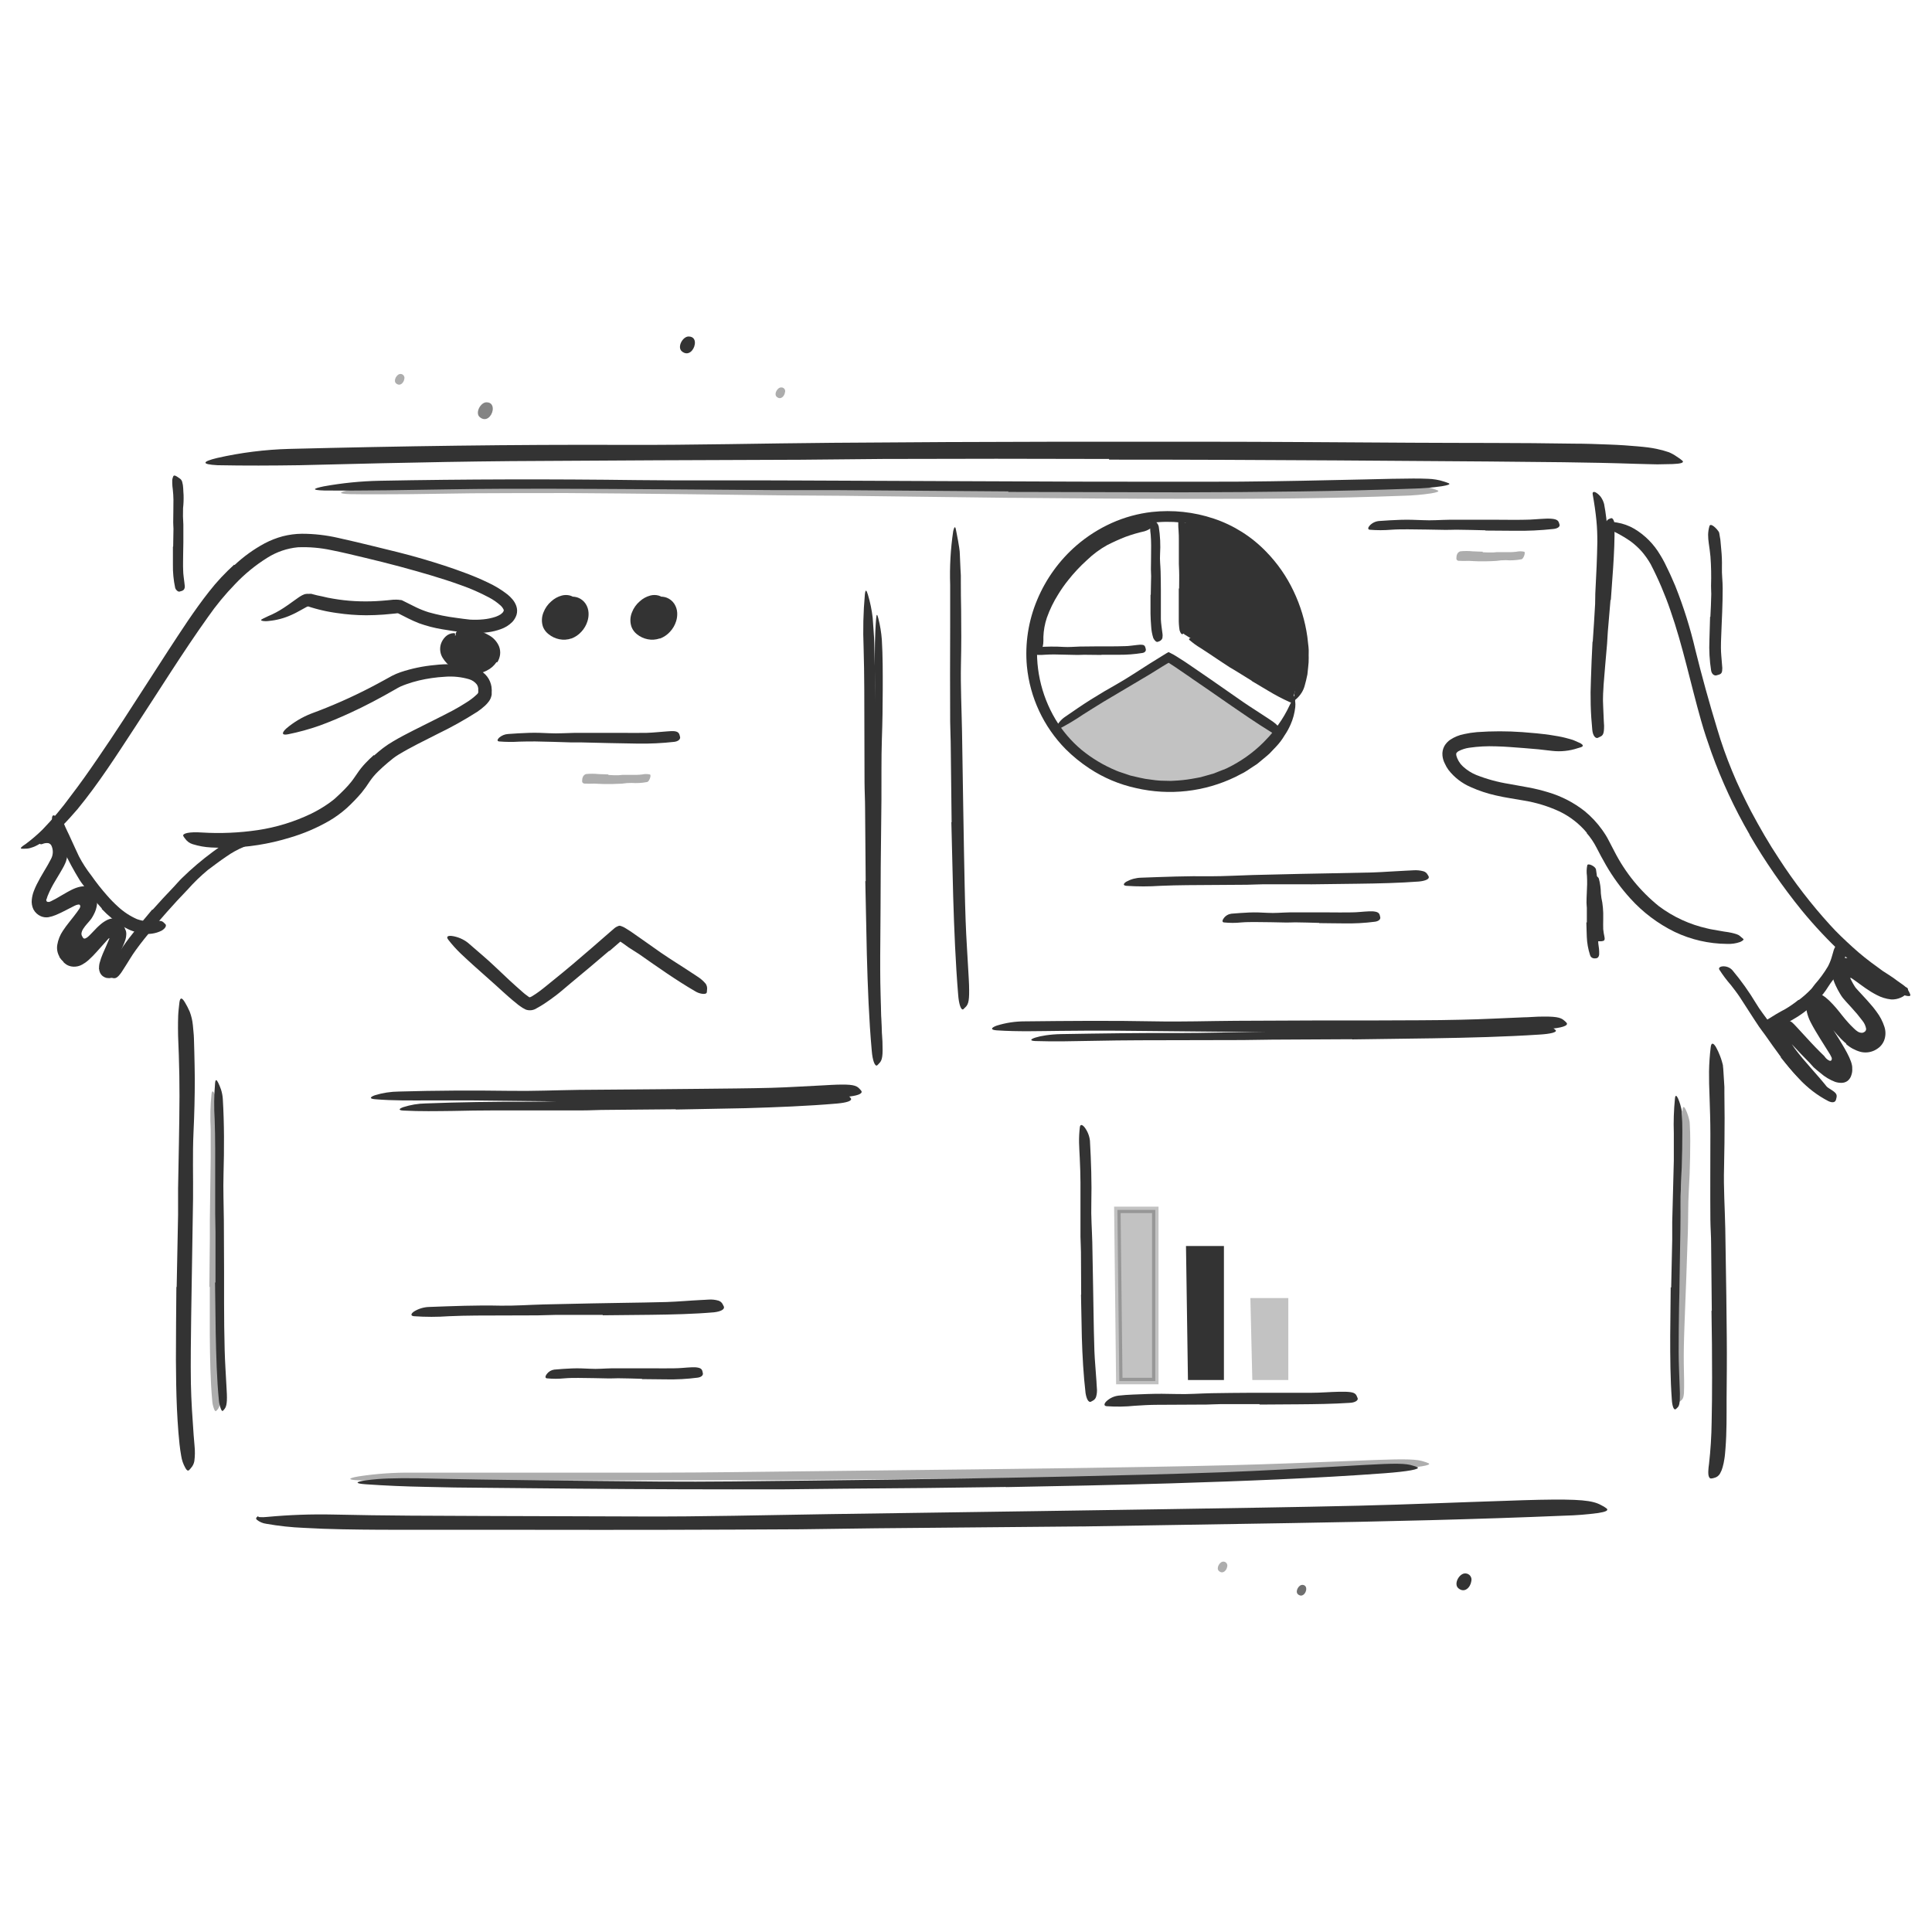 <svg width="300" height="300" viewBox="0 0 300 300" fill="none" xmlns="http://www.w3.org/2000/svg">
<path opacity="0.3" d="M163.719 113.233L181.304 101.538L198.888 114.017C198.888 114.017 179.019 131.908 163.719 113.233Z" fill="#333333"/>
<path d="M27.433 199.852L27.652 188.654C27.652 187.292 27.652 185.931 27.652 184.575C27.733 179.775 27.854 174.981 27.871 170.187C27.871 168.058 27.842 165.917 27.767 163.806C27.733 162.456 27.635 161.094 27.64 159.739C27.64 159.058 27.64 158.377 27.669 157.696C27.698 157.015 27.79 156.335 27.86 155.66C27.975 154.806 28.263 154.91 28.696 155.614C28.98 156.083 29.232 156.571 29.452 157.073C29.712 157.751 29.879 158.462 29.948 159.185C30 159.877 30.098 160.569 30.115 161.262L30.173 163.344C30.208 164.729 30.236 166.119 30.248 167.51C30.248 170.29 30.179 173.077 30.046 175.875C29.89 179.227 30.012 182.706 29.977 186.127C29.915 189.889 29.856 193.65 29.798 197.412C29.763 199.719 29.727 202.027 29.688 204.335C29.648 207.837 29.585 211.362 29.642 214.835C29.694 217.535 29.879 220.183 30.069 222.831L30.213 224.562C30.291 225.33 30.279 226.104 30.179 226.869C30.112 227.272 29.93 227.647 29.654 227.948C29.558 228.074 29.452 228.192 29.337 228.3C29.158 228.427 28.967 228.3 28.76 227.896C28.445 227.331 28.234 226.713 28.137 226.073C27.917 224.867 27.808 223.644 27.704 222.421C27.6 221.198 27.537 219.946 27.473 218.7C27.363 216.196 27.329 213.669 27.317 211.137C27.317 207.375 27.358 203.596 27.387 199.829L27.433 199.852Z" fill="#333333"/>
<path d="M26.89 84.854C26.89 83.942 26.936 83.031 26.936 82.113C26.936 81.784 26.89 81.45 26.896 81.115C26.896 79.962 26.942 78.761 26.931 77.585C26.924 77.062 26.892 76.54 26.833 76.021C26.784 75.689 26.755 75.353 26.746 75.017C26.738 74.848 26.738 74.679 26.746 74.51C26.773 74.333 26.821 74.161 26.89 73.996C26.977 73.777 27.173 73.806 27.467 73.996C27.64 74.101 27.808 74.215 27.969 74.337C28.127 74.464 28.24 74.637 28.292 74.833C28.384 75.16 28.437 75.497 28.448 75.837C28.448 76.177 28.494 76.511 28.506 76.858C28.528 77.547 28.501 78.237 28.425 78.923C28.394 79.766 28.41 80.609 28.471 81.45C28.471 82.373 28.471 83.302 28.471 84.231L28.442 85.962C28.442 86.827 28.402 87.692 28.442 88.552C28.442 89.215 28.575 89.873 28.639 90.531C28.639 90.675 28.685 90.819 28.69 90.963C28.716 91.165 28.671 91.368 28.564 91.54C28.449 91.663 28.3 91.75 28.137 91.788C28.05 91.788 27.969 91.846 27.894 91.863C27.828 91.873 27.76 91.866 27.696 91.845C27.632 91.824 27.573 91.789 27.525 91.742C27.374 91.626 27.261 91.467 27.202 91.287C26.947 90.094 26.829 88.877 26.85 87.658V84.906L26.89 84.854Z" fill="#333333"/>
<path d="M172.217 71.267C160.529 71.225 148.842 71.225 137.158 71.267L124.373 71.388C109.342 71.431 94.315 71.502 79.292 71.602C72.629 71.66 65.925 71.787 59.308 71.931L46.546 72.237C42.288 72.3 38.031 72.323 33.779 72.237C31.113 72.098 31.471 71.66 33.71 71.117C37.402 70.279 41.169 69.805 44.954 69.704C62.308 69.271 79.656 69.011 97.165 69.081C107.631 69.121 118.512 68.844 129.231 68.758C141.008 68.662 152.785 68.606 164.562 68.59H186.306C197.267 68.59 208.31 68.688 219.19 68.746C227.66 68.798 235.967 68.746 244.356 68.89C246.202 68.89 248.013 68.954 249.883 69.029C251.613 69.087 253.044 69.202 254.25 69.306C254.827 69.358 255.404 69.41 255.883 69.473C256.362 69.537 256.823 69.612 257.221 69.698C257.874 69.83 258.518 70.006 259.148 70.223C259.588 70.409 260.006 70.643 260.394 70.921C260.702 71.108 260.993 71.32 261.265 71.556C261.531 71.867 260.942 72.011 259.713 72.058C259.108 72.058 258.312 72.098 257.354 72.104C256.873 72.104 256.36 72.092 255.813 72.069L254.048 72.023C246.629 71.769 238.95 71.735 231.167 71.66L207.577 71.492C195.819 71.423 184.004 71.365 172.212 71.371L172.217 71.267Z" fill="#333333"/>
<path d="M265.806 203.515L265.702 193.165C265.702 191.908 265.598 190.65 265.587 189.392C265.552 184.95 265.587 180.508 265.587 176.065C265.587 174.092 265.517 172.113 265.454 170.158C265.396 168.904 265.371 167.646 265.379 166.385C265.399 165.123 265.486 163.864 265.639 162.611C265.725 161.827 266.065 161.931 266.464 162.611C266.706 163.049 266.917 163.504 267.092 163.973C267.202 164.256 267.306 164.55 267.398 164.89L267.531 165.392C267.531 165.565 267.571 165.738 267.583 165.923L267.704 167.838L267.762 168.796V169.754L267.796 173.596C267.796 176.158 267.767 178.731 267.71 181.315C267.617 184.402 267.837 187.615 267.9 190.777C267.95 194.238 268.004 197.715 268.062 201.208L268.131 207.635C268.165 210.883 268.131 214.142 268.102 217.373C268.102 219.888 268.131 222.358 267.935 224.873C267.883 225.45 267.86 225.975 267.762 226.546C267.698 226.991 267.604 227.43 267.479 227.861C267.398 228.168 267.278 228.463 267.121 228.738C267.033 228.926 266.902 229.09 266.74 229.219C266.578 229.348 266.389 229.438 266.187 229.483C266.028 229.535 265.863 229.568 265.696 229.581C265.454 229.581 265.321 229.333 265.275 228.952C265.254 228.724 265.254 228.494 265.275 228.265C265.275 228 265.333 227.688 265.373 227.342C265.619 225.174 265.756 222.994 265.783 220.811C265.835 218.55 265.852 216.242 265.852 213.923C265.852 210.461 265.823 207 265.76 203.538L265.806 203.515Z" fill="#333333"/>
<path d="M265.587 95.769C265.644 94.615 265.708 93.404 265.725 92.227C265.725 91.794 265.679 91.367 265.69 90.94C265.74 89.43 265.71 87.918 265.598 86.412C265.54 85.737 265.431 85.05 265.338 84.363C265.272 83.924 265.237 83.481 265.235 83.037C265.244 82.587 265.312 82.141 265.437 81.71C265.506 81.433 265.771 81.473 266.088 81.71C266.266 81.847 266.431 82.002 266.579 82.171C266.667 82.267 266.748 82.369 266.821 82.477C266.862 82.529 266.885 82.587 266.925 82.644C266.944 82.701 266.959 82.759 266.971 82.817L267.075 83.446L267.133 83.763L267.162 84.075L267.277 85.35C267.367 86.249 267.402 87.153 267.381 88.056C267.34 89.152 267.502 90.271 267.496 91.373C267.496 92.59 267.467 93.796 267.421 95.002L267.329 97.223C267.3 98.348 267.219 99.473 267.225 100.581C267.225 101.446 267.335 102.311 267.392 103.154C267.392 103.344 267.438 103.529 267.438 103.731C267.438 104.435 267.329 104.654 266.821 104.786C266.714 104.824 266.604 104.855 266.492 104.879C266.135 104.931 265.788 104.636 265.702 104.123C265.456 102.555 265.367 100.966 265.437 99.381L265.54 95.798L265.587 95.769Z" fill="#333333"/>
<path d="M168.029 237.023L135.969 237.312L124.275 237.467C110.533 237.548 96.792 237.575 83.054 237.548H64.771C60.883 237.548 56.988 237.548 53.088 237.467C51.138 237.427 49.183 237.363 47.233 237.248C45.259 237.169 43.293 236.957 41.348 236.613C40.803 236.544 40.289 236.322 39.865 235.973C39.834 235.945 39.81 235.91 39.794 235.871C39.778 235.832 39.771 235.79 39.773 235.748C39.784 235.7 39.808 235.656 39.842 235.621C39.911 235.569 39.964 235.517 40.004 235.483C40.044 235.448 40.05 235.419 40.056 235.431C40.062 235.442 40.108 235.552 40.275 235.575C40.679 235.604 41.084 235.594 41.486 235.546C44.892 235.227 48.313 235.104 51.733 235.177C59.636 235.362 67.564 235.373 75.508 235.402L99.404 235.477C108.969 235.523 118.927 235.258 128.712 235.113L161.019 234.646L180.888 234.346C190.915 234.179 200.994 234.04 210.952 233.804C218.688 233.619 226.269 233.285 233.925 233.042C235.61 232.99 237.26 232.915 238.962 232.887C245.262 232.765 247.292 232.967 248.637 233.723C248.947 233.867 249.24 234.047 249.508 234.26C249.779 234.56 249.3 234.762 248.169 234.94C246.447 235.17 244.714 235.307 242.977 235.35C229.327 235.927 214.904 236.262 200.423 236.504L168.081 237.029L168.029 237.023Z" fill="#333333"/>
<path d="M134.423 136.823L134.331 125.556C134.331 124.188 134.25 122.821 134.244 121.448L134.204 106.967C134.204 104.821 134.152 102.669 134.1 100.546C133.984 97.802 134.049 95.054 134.296 92.319C134.388 91.448 134.544 91.598 134.763 92.319C135.118 93.495 135.367 94.7 135.508 95.919L135.658 98.002L135.727 99.046L135.762 100.09C135.79 101.487 135.825 102.877 135.86 104.273C135.917 107.065 135.935 109.863 135.86 112.673C135.802 116.037 135.975 119.533 136.027 122.971C136.085 126.752 136.138 130.535 136.188 134.319C136.223 136.627 136.256 138.954 136.287 141.3C136.35 144.825 136.385 148.367 136.5 151.863C136.587 154.581 136.783 157.246 136.927 159.94C136.927 160.517 137.008 161.094 137.025 161.712C137.106 163.921 137.025 164.642 136.506 165.121C136.414 165.235 136.312 165.339 136.2 165.433C135.877 165.64 135.49 164.752 135.363 163.125C134.931 158.331 134.74 153.265 134.602 148.183C134.521 144.404 134.44 140.608 134.365 136.817L134.423 136.823Z" fill="#333333"/>
<path d="M147.767 127.656L147.635 116.221C147.635 114.831 147.554 113.44 147.542 112.05C147.519 107.146 147.519 102.244 147.542 97.344C147.542 95.169 147.542 92.983 147.542 90.819C147.447 88.026 147.605 85.23 148.015 82.465C148.24 81.56 148.367 81.773 148.488 82.5C148.569 82.875 148.656 83.388 148.777 84.017L148.944 85.033L149.019 85.61L149.048 86.186L149.14 88.298L149.198 89.354V90.41C149.198 91.821 149.213 93.235 149.244 94.65C149.273 97.477 149.285 100.315 149.215 103.171C149.146 106.581 149.319 110.129 149.383 113.619C149.44 117.465 149.502 121.312 149.567 125.158L149.688 132.242C149.763 135.819 149.815 139.413 149.942 142.962C150.04 145.725 150.237 148.425 150.381 151.154C150.41 151.731 150.456 152.342 150.473 152.948C150.537 155.204 150.433 155.931 149.896 156.41C149.798 156.521 149.692 156.625 149.579 156.721C149.25 156.917 148.892 156.023 148.777 154.385C148.379 149.533 148.165 144.392 148.01 139.229C147.917 135.398 147.819 131.544 147.727 127.69L147.767 127.656Z" fill="#333333"/>
<path d="M104.227 171.023L92.585 170.994C91.165 170.994 89.752 171.052 88.338 171.035L73.338 170.873C71.123 170.873 68.896 170.873 66.698 170.873C63.871 170.873 61.038 170.931 58.206 170.683C57.323 170.613 57.456 170.342 58.206 170.071C59.418 169.7 60.677 169.505 61.944 169.494C67.713 169.327 73.448 169.304 79.252 169.385C82.713 169.442 86.342 169.286 89.896 169.235L101.625 169.142L108.842 169.073C112.483 169.033 116.146 169.01 119.758 168.917C122.573 168.842 125.325 168.646 128.106 168.519C128.717 168.49 129.312 168.438 129.935 168.427C132.242 168.363 132.975 168.508 133.454 169.056C133.571 169.17 133.678 169.296 133.771 169.431C133.962 169.858 133.056 170.181 131.394 170.319C126.444 170.729 121.206 170.896 115.944 170.977L104.198 171.069L104.227 171.023Z" fill="#333333"/>
<path d="M208.639 160.304L195 160.206H190.027L172.489 160.038C169.898 160.038 167.296 160.038 164.717 160.073C161.406 160.102 158.1 160.217 154.765 159.992C153.715 159.917 153.894 159.577 154.765 159.26C156.181 158.816 157.655 158.592 159.139 158.596C165.877 158.521 172.627 158.463 179.429 158.596C183.502 158.677 187.737 158.538 191.896 158.51L205.633 158.452H214.09C218.354 158.423 222.64 158.452 226.875 158.342C230.169 158.279 233.394 158.094 236.648 157.967C237.364 157.967 238.067 157.887 238.789 157.869C241.465 157.8 242.331 157.939 242.902 158.481C243.044 158.589 243.172 158.715 243.283 158.856C243.542 159.277 242.452 159.629 240.496 159.767C234.687 160.171 228.548 160.269 222.392 160.344L208.633 160.385L208.639 160.304Z" fill="#333333"/>
<path d="M247.321 99.646C247.454 97.696 247.586 95.746 247.69 93.796C247.725 93.087 247.69 92.371 247.742 91.662C247.881 89.158 247.99 86.654 248.036 84.162C248.036 83.054 248.002 81.94 247.892 80.85C247.76 79.46 247.546 78.064 247.315 76.771C247.24 76.362 247.488 76.275 247.892 76.529C248.156 76.704 248.388 76.922 248.579 77.175C248.812 77.507 248.984 77.878 249.086 78.271C249.366 79.738 249.541 81.222 249.611 82.713C249.652 83.452 249.675 84.185 249.669 84.923C249.663 85.662 249.669 86.394 249.6 87.133C249.485 88.892 249.56 90.721 249.508 92.515C249.45 94.489 249.358 96.462 249.271 98.429L249.098 102.069C249.017 103.898 248.908 105.744 248.89 107.567C248.89 108.981 248.977 110.371 249.029 111.773C249.029 112.079 249.075 112.379 249.081 112.69C249.081 113.844 248.965 114.208 248.423 114.421C248.314 114.483 248.2 114.537 248.083 114.583C247.725 114.687 247.338 114.208 247.252 113.365C246.992 110.77 246.92 108.159 247.038 105.554C247.096 103.581 247.183 101.608 247.286 99.635L247.321 99.646Z" fill="#333333"/>
<path d="M171.721 83.504C168.892 85.079 166.466 87.289 164.634 89.96C162.803 92.63 161.615 95.689 161.164 98.896C160.642 103.343 161.599 107.838 163.887 111.687C164.962 113.478 166.327 115.078 167.925 116.423C169.55 117.752 171.359 118.839 173.296 119.648C173.775 119.862 174.289 119.994 174.779 120.173L175.529 120.427L176.302 120.606C176.815 120.715 177.323 120.854 177.842 120.94L179.423 121.154C179.888 121.21 180.357 121.237 180.825 121.235C181.292 121.235 181.765 121.281 182.233 121.235C183.173 121.197 184.109 121.099 185.037 120.94C185.498 120.854 185.96 120.785 186.415 120.687L187.771 120.306L188.44 120.115L189.092 119.856L190.39 119.342C192.547 118.33 194.513 116.952 196.2 115.269C196.598 114.831 197.031 114.427 197.406 113.965L198.479 112.552C199.172 111.588 199.771 110.561 200.267 109.483C200.585 108.813 200.798 108.542 200.954 108.623C201.11 108.704 201.19 109.125 201.127 109.812C201.024 110.752 200.775 111.671 200.388 112.535C200.133 113.116 199.824 113.672 199.465 114.196C199.098 114.821 198.66 115.401 198.162 115.927L197.475 116.648C197.257 116.899 197.018 117.131 196.76 117.34L195.231 118.61L193.569 119.706C193.294 119.89 193.005 120.052 192.704 120.19L191.821 120.646C187.032 122.963 181.595 123.574 176.412 122.377C173.828 121.817 171.371 120.782 169.165 119.325C167.837 118.451 166.6 117.446 165.473 116.325C162.05 112.85 159.925 108.303 159.456 103.448C159.135 99.924 159.688 96.375 161.065 93.115C162.425 89.868 164.518 86.979 167.181 84.675C168.819 83.266 170.651 82.1 172.621 81.213C174.596 80.326 176.696 79.748 178.846 79.5C182.09 79.14 185.374 79.491 188.469 80.527C191.56 81.56 194.355 83.326 196.615 85.673C198.357 87.457 199.79 89.518 200.856 91.771C201.93 94.013 202.654 96.406 203.002 98.867C203.065 99.415 203.123 99.958 203.187 100.5C203.25 101.042 203.187 101.59 203.215 102.144C203.223 102.619 203.196 103.093 203.135 103.563C203.089 103.99 203.048 104.375 203.014 104.717C202.875 105.421 202.731 105.981 202.598 106.448C202.5 106.826 202.347 107.188 202.142 107.521C201.889 107.936 201.57 108.306 201.196 108.617C200.977 108.744 200.913 108.387 201 107.677C201.029 107.319 201.133 106.881 201.208 106.35C201.283 105.819 201.352 105.196 201.45 104.504C201.853 100.265 201.065 95.997 199.177 92.181C197.314 88.269 194.219 85.077 190.367 83.094C187.451 81.692 184.25 80.986 181.015 81.029C177.78 81.08 174.608 81.934 171.785 83.515L171.721 83.504Z" fill="#333333"/>
<path d="M178.69 92.337C178.69 91.379 178.742 90.415 178.748 89.452C178.748 89.1 178.708 88.748 178.713 88.396C178.713 87.162 178.76 85.915 178.748 84.675C178.748 84.098 178.719 83.573 178.679 83.031C178.58 82.333 178.559 81.627 178.615 80.925C178.65 80.7 178.938 80.712 179.244 80.879C179.417 80.967 179.569 81.092 179.688 81.246C179.806 81.399 179.889 81.578 179.931 81.767C180.154 83.19 180.222 84.633 180.133 86.071C180.075 86.942 180.196 87.837 180.219 88.719C180.248 89.694 180.254 90.669 180.26 91.644V93.462C180.26 94.367 180.26 95.279 180.26 96.179C180.288 96.883 180.41 97.564 180.49 98.256C180.518 98.406 180.531 98.559 180.531 98.712C180.527 98.833 180.516 98.955 180.496 99.075C180.468 99.162 180.425 99.245 180.369 99.317C180.27 99.444 180.136 99.538 179.983 99.588C179.911 99.62 179.838 99.647 179.763 99.669C179.544 99.721 179.302 99.49 179.088 99.092C178.892 98.481 178.778 97.847 178.748 97.206C178.69 96.571 178.667 95.925 178.65 95.273C178.65 94.31 178.65 93.34 178.65 92.388L178.69 92.337Z" fill="#333333"/>
<path d="M183.092 91.396C183.092 90.467 183.127 89.538 183.092 88.604C183.092 88.263 183.052 87.923 183.052 87.583V83.971C183.052 83.435 183.052 82.898 183.006 82.367C182.942 81.686 182.942 81 183.006 80.319C183.058 79.892 183.877 80.417 183.952 81.19C184.091 82.572 184.137 83.962 184.09 85.35C184.056 86.186 184.16 87.081 184.194 87.912C184.223 88.858 184.246 89.804 184.246 90.75V92.481C184.246 93.364 184.212 94.246 184.188 95.123C184.188 95.804 184.235 96.473 184.246 97.154C184.258 97.302 184.258 97.45 184.246 97.598C184.244 97.802 184.186 98.002 184.079 98.175C184.006 98.284 183.898 98.366 183.773 98.406C183.72 98.433 183.664 98.455 183.606 98.469C183.444 98.51 183.283 98.267 183.162 97.858C183.066 97.255 183.026 96.645 183.04 96.035C183.04 95.417 183.04 94.794 183.04 94.171C183.04 93.242 183.04 92.308 183.04 91.373L183.092 91.396Z" fill="#333333"/>
<path d="M171.04 101.7L168.323 101.671C167.994 101.671 167.665 101.706 167.331 101.7L163.823 101.625C163.304 101.625 162.785 101.625 162.271 101.665C161.608 101.726 160.94 101.709 160.281 101.613C160.073 101.573 160.102 101.337 160.281 101.088C160.378 100.938 160.505 100.81 160.654 100.71C160.803 100.611 160.97 100.543 161.146 100.512C161.811 100.437 162.479 100.401 163.148 100.402C163.823 100.402 164.492 100.402 165.173 100.454C165.987 100.506 166.829 100.419 167.66 100.396L170.4 100.367H172.09C172.944 100.367 173.821 100.367 174.652 100.333C175.31 100.333 175.956 100.206 176.613 100.148C176.758 100.148 176.896 100.108 177.046 100.108C177.583 100.108 177.756 100.188 177.86 100.569C177.886 100.652 177.907 100.737 177.923 100.823C177.969 101.112 177.744 101.354 177.346 101.4C176.165 101.59 174.971 101.681 173.775 101.671H171.046L171.04 101.7Z" fill="#333333"/>
<path d="M194.371 105.71L191.89 104.175C191.585 103.99 191.273 103.823 190.973 103.633C189.917 102.952 188.873 102.254 187.835 101.55C187.373 101.238 186.9 100.927 186.433 100.633C185.819 100.269 185.24 99.85 184.702 99.381C184.373 99.087 185.238 98.856 185.919 99.271C187.137 100.015 188.36 100.742 189.548 101.579C190.258 102.081 191.077 102.467 191.856 102.906C192.71 103.385 193.552 103.887 194.394 104.383L195.952 105.3C196.742 105.756 197.527 106.24 198.317 106.685C198.935 107.037 199.569 107.325 200.192 107.654C200.331 107.723 200.469 107.787 200.602 107.867C201.098 108.167 201.208 108.335 201.127 108.675C201.127 108.75 201.098 108.837 201.075 108.906C200.983 109.142 200.665 109.194 200.279 109.027C199.111 108.5 197.976 107.903 196.881 107.238L194.371 105.744V105.71Z" fill="#333333"/>
<path d="M185.002 105.3L182.36 103.494C182.14 103.344 181.921 103.2 181.702 103.067L181.535 102.958C181.535 102.958 181.488 102.917 181.465 102.917C181.439 102.927 181.413 102.941 181.39 102.958L181.154 103.096L180.462 103.512C179.792 103.915 179.14 104.354 178.465 104.752L171.346 108.975C170.302 109.61 169.258 110.273 168.231 110.919C166.937 111.802 165.588 112.602 164.192 113.313C163.748 113.527 163.708 113.313 163.938 112.915C164.095 112.647 164.275 112.392 164.475 112.154C164.733 111.826 165.041 111.54 165.387 111.306C166.708 110.4 168.017 109.488 169.373 108.635C170.729 107.781 172.108 106.973 173.51 106.183C175.183 105.237 176.838 104.1 178.512 103.056L179.89 102.202L180.577 101.775L181.102 101.452L181.385 101.296L181.454 101.256L181.523 101.29L181.673 101.365C181.863 101.463 182.06 101.556 182.25 101.665L182.637 101.896C182.879 102.04 183.104 102.196 183.335 102.34C183.796 102.635 184.246 102.917 184.702 103.24L188.008 105.508L192.975 108.969C194.262 109.858 195.571 110.654 196.858 111.519C197.14 111.715 197.435 111.894 197.706 112.096C198.08 112.364 198.416 112.683 198.704 113.042C198.851 113.254 198.916 113.513 198.888 113.769C198.895 113.863 198.895 113.958 198.888 114.052C198.854 114.173 198.704 114.179 198.444 114.138C198.093 114.065 197.758 113.926 197.458 113.729C195.15 112.315 192.756 110.66 190.367 109.01C188.596 107.787 186.819 106.535 185.031 105.329L185.002 105.3Z" fill="#333333"/>
<path d="M203.51 137.308H196.269C195.392 137.308 194.538 137.377 193.633 137.383L184.321 137.446C182.942 137.446 181.558 137.504 180.196 137.55C178.433 137.671 176.663 137.671 174.9 137.55C174.323 137.498 174.438 137.198 174.9 136.904C175.609 136.516 176.4 136.305 177.208 136.287C180.767 136.16 184.344 136.01 187.962 136.067C190.119 136.067 192.369 135.935 194.573 135.871L201.865 135.698L206.36 135.612L213.15 135.473C214.881 135.415 216.612 135.271 218.342 135.196C218.729 135.196 219.104 135.144 219.496 135.138C220.009 135.103 220.523 135.154 221.019 135.288C221.157 135.325 221.286 135.39 221.398 135.478C221.51 135.566 221.603 135.677 221.671 135.802C221.744 135.905 221.805 136.015 221.856 136.131C221.971 136.488 221.377 136.777 220.35 136.881C217.292 137.112 214.05 137.187 210.79 137.227L203.498 137.319L203.51 137.308Z" fill="#333333"/>
<path d="M93.594 204.179H86.181C85.281 204.179 84.381 204.248 83.481 204.248L73.938 204.277C72.531 204.277 71.112 204.329 69.71 204.381C67.902 204.511 66.088 204.511 64.281 204.381C63.704 204.323 63.813 203.983 64.281 203.654C64.99 203.213 65.805 202.968 66.64 202.944C70.287 202.812 73.956 202.656 77.66 202.742C79.869 202.783 82.171 202.61 84.433 202.552L91.933 202.39L96.548 202.31C98.856 202.264 101.204 202.252 103.511 202.177C105.3 202.119 107.06 201.952 108.842 201.865C109.235 201.865 109.621 201.808 109.996 201.802C110.523 201.761 111.053 201.815 111.56 201.964C111.705 202.008 111.839 202.083 111.955 202.182C112.07 202.281 112.163 202.403 112.229 202.54C112.301 202.658 112.362 202.782 112.413 202.91C112.529 203.325 111.917 203.654 110.867 203.775C107.74 204.046 104.423 204.121 101.06 204.162L93.588 204.237L93.594 204.179Z" fill="#333333"/>
<path d="M204.854 143.308C203.608 143.267 202.356 143.238 201.11 143.221C200.654 143.221 200.198 143.261 199.742 143.25C198.138 143.221 196.529 143.175 194.919 143.175C194.204 143.175 193.488 143.175 192.779 143.233C191.866 143.328 190.946 143.328 190.033 143.233C189.744 143.186 189.79 142.881 190.033 142.569C190.172 142.379 190.349 142.22 190.553 142.101C190.756 141.982 190.981 141.906 191.215 141.877C192.133 141.802 193.056 141.733 193.985 141.692C194.913 141.652 195.848 141.692 196.788 141.744C197.913 141.819 199.096 141.692 200.221 141.675C201.479 141.675 202.742 141.675 204.006 141.675H206.313C207.467 141.675 208.673 141.704 209.844 141.675C210.756 141.675 211.65 141.548 212.562 141.513C212.763 141.502 212.966 141.502 213.167 141.513C213.929 141.577 214.165 141.744 214.269 142.177C214.299 142.273 214.32 142.371 214.333 142.471C214.362 142.8 214.027 143.048 213.508 143.123C211.884 143.334 210.246 143.42 208.61 143.383C207.358 143.383 206.1 143.348 204.842 143.342L204.854 143.308Z" fill="#333333"/>
<path d="M99.727 214.102C98.481 214.062 97.229 214.027 95.983 214.015C95.527 214.015 95.071 214.05 94.615 214.044C93.011 214.015 91.402 213.969 89.792 213.963C89.077 213.963 88.362 213.964 87.652 214.027C86.739 214.119 85.819 214.119 84.906 214.027C84.617 213.981 84.663 213.675 84.906 213.358C85.043 213.172 85.215 213.016 85.413 212.898C85.612 212.78 85.831 212.703 86.06 212.671C86.977 212.59 87.9 212.521 88.829 212.487C89.758 212.452 90.692 212.487 91.633 212.538C92.758 212.608 93.94 212.487 95.065 212.469C96.323 212.469 97.587 212.469 98.85 212.469H101.158C102.311 212.469 103.517 212.498 104.688 212.469C105.6 212.469 106.494 212.348 107.406 212.313C107.598 212.303 107.79 212.303 107.983 212.313C108.744 212.377 108.986 212.544 109.085 212.977C109.114 213.075 109.135 213.175 109.148 213.277C109.177 213.6 108.842 213.854 108.323 213.923C106.699 214.133 105.062 214.221 103.425 214.188C102.173 214.188 100.915 214.148 99.658 214.148L99.727 214.102Z" fill="#333333"/>
<path d="M230.648 82.344C229.137 82.304 227.625 82.269 226.108 82.252C225.56 82.252 225.006 82.292 224.452 82.281C222.508 82.252 220.558 82.2 218.613 82.194C217.748 82.194 216.883 82.194 216.023 82.258C214.917 82.35 213.806 82.35 212.7 82.258C212.354 82.217 212.406 81.906 212.7 81.594C213.078 81.195 213.589 80.949 214.137 80.902C215.256 80.821 216.381 80.752 217.506 80.717C218.631 80.683 219.762 80.717 220.898 80.769C222.254 80.844 223.667 80.723 225.052 80.706H229.633H232.454C233.879 80.706 235.338 80.74 236.729 80.706C237.825 80.706 238.91 80.579 240.012 80.538C240.254 80.538 240.49 80.51 240.738 80.538C241.65 80.59 241.956 80.775 242.088 81.208C242.124 81.303 242.153 81.402 242.175 81.502C242.215 81.831 241.817 82.079 241.194 82.142C239.213 82.356 237.221 82.448 235.229 82.419L230.665 82.385L230.648 82.344Z" fill="#333333"/>
<g opacity="0.4">
<path d="M230.244 85.754C230.769 85.788 231.3 85.794 231.837 85.788C232.033 85.788 232.229 85.737 232.413 85.737H234.525C234.838 85.733 235.15 85.712 235.46 85.673C235.86 85.584 236.276 85.584 236.677 85.673C236.804 85.708 236.781 85.99 236.677 86.279C236.573 86.567 236.4 86.856 236.187 86.856C235.407 87 234.612 87.043 233.821 86.983C233.325 86.981 232.829 87.02 232.338 87.098C231.79 87.133 231.231 87.15 230.677 87.162H229.644C229.119 87.162 228.594 87.104 228.063 87.092C227.654 87.092 227.238 87.127 226.806 87.092C226.71 87.101 226.613 87.101 226.517 87.092C226.165 87.029 226.102 86.838 226.171 86.44C226.171 86.354 226.171 86.267 226.217 86.187C226.247 86.054 226.31 85.931 226.401 85.83C226.492 85.729 226.608 85.653 226.737 85.61C227.383 85.543 228.034 85.543 228.681 85.61C229.183 85.61 229.696 85.673 230.227 85.667L230.244 85.754Z" fill="#333333"/>
</g>
<g opacity="0.4">
<path d="M94.483 120.34C95.008 120.375 95.544 120.381 96.081 120.375C96.277 120.375 96.467 120.323 96.658 120.323H98.769C99.084 120.319 99.397 120.298 99.71 120.26C100.108 120.17 100.522 120.17 100.921 120.26C101.048 120.294 101.031 120.577 100.921 120.865C100.812 121.154 100.644 121.442 100.431 121.442C99.653 121.586 98.86 121.631 98.071 121.575C97.573 121.569 97.075 121.606 96.583 121.685C96.006 121.719 95.481 121.737 94.921 121.748H93.888C93.364 121.748 92.838 121.69 92.313 121.679C91.904 121.679 91.483 121.719 91.056 121.679C90.96 121.688 90.863 121.688 90.767 121.679C90.41 121.615 90.346 121.425 90.415 121.027C90.415 120.94 90.415 120.854 90.462 120.773C90.493 120.641 90.557 120.519 90.648 120.419C90.739 120.318 90.853 120.241 90.981 120.196C91.627 120.13 92.279 120.13 92.925 120.196C93.433 120.196 93.946 120.26 94.471 120.254L94.483 120.34Z" fill="#333333"/>
</g>
<path d="M89.354 93.652C86.533 91.09 82.864 96.767 86.302 98.175C89.919 99.658 92.273 93.312 87.9 93.467" fill="#333333"/>
<path d="M88.725 99.138C88.122 99.347 87.475 99.389 86.85 99.26C86.251 99.14 85.689 98.879 85.212 98.498C84.827 98.21 84.525 97.826 84.335 97.385C84.064 96.635 84.087 95.811 84.398 95.077C84.652 94.421 85.064 93.838 85.598 93.381C86.064 92.949 86.629 92.638 87.242 92.475C87.66 92.365 88.099 92.365 88.517 92.475C88.923 92.588 89.281 92.828 89.538 93.162C89.7 93.363 89.429 93.565 89.088 93.738C88.797 93.892 88.481 93.99 88.154 94.027C87.77 93.959 87.375 94.038 87.046 94.246C86.609 94.517 86.231 94.872 85.933 95.29C85.752 95.554 85.654 95.865 85.65 96.185C85.643 96.462 85.719 96.735 85.869 96.969C86.077 97.245 86.353 97.463 86.669 97.602C86.985 97.742 87.331 97.798 87.675 97.765C88.135 97.712 88.564 97.509 88.898 97.188C89.173 96.95 89.392 96.655 89.541 96.323C89.689 95.991 89.763 95.631 89.758 95.267C89.741 95.026 89.641 94.797 89.475 94.621C89.312 94.476 89.113 94.378 88.898 94.338L88.604 94.292C88.217 94.217 88.073 94.16 87.958 93.675C87.958 93.571 87.894 93.473 87.877 93.386C87.865 93.294 87.874 93.2 87.902 93.111C87.93 93.022 87.978 92.94 88.041 92.871C88.104 92.803 88.181 92.749 88.268 92.713C88.354 92.677 88.447 92.661 88.54 92.665C88.96 92.613 89.386 92.664 89.781 92.815C90.251 93.002 90.654 93.328 90.935 93.75C91.208 94.171 91.366 94.656 91.39 95.158C91.414 95.605 91.355 96.053 91.217 96.479C91.03 97.078 90.71 97.628 90.283 98.088C89.853 98.566 89.315 98.932 88.713 99.156L88.725 99.138Z" fill="#333333"/>
<path d="M103.061 93.652C100.24 91.09 96.571 96.767 100.01 98.175C103.627 99.658 105.981 93.312 101.608 93.467" fill="#333333"/>
<path d="M102.438 99.138C101.834 99.347 101.184 99.389 100.558 99.26C99.959 99.14 99.397 98.879 98.919 98.498C98.545 98.207 98.255 97.823 98.077 97.385C97.805 96.636 97.825 95.811 98.135 95.077C98.388 94.421 98.801 93.838 99.335 93.381C99.8 92.949 100.365 92.638 100.979 92.475C101.397 92.365 101.836 92.365 102.254 92.475C102.659 92.588 103.018 92.828 103.275 93.162C103.436 93.363 103.165 93.565 102.825 93.738C102.534 93.892 102.217 93.99 101.89 94.027C101.507 93.959 101.112 94.038 100.783 94.246C100.346 94.515 99.969 94.871 99.675 95.29C99.49 95.552 99.39 95.864 99.386 96.185C99.38 96.462 99.456 96.735 99.606 96.969C99.815 97.245 100.091 97.463 100.408 97.603C100.725 97.742 101.072 97.798 101.417 97.765C101.875 97.71 102.302 97.508 102.635 97.188C102.909 96.95 103.129 96.655 103.277 96.323C103.426 95.991 103.5 95.631 103.494 95.267C103.483 95.024 103.382 94.794 103.211 94.621C103.057 94.48 102.868 94.383 102.663 94.338L102.369 94.292C101.988 94.217 101.838 94.16 101.723 93.675C101.723 93.571 101.66 93.473 101.642 93.386C101.63 93.294 101.639 93.2 101.667 93.111C101.696 93.022 101.743 92.94 101.806 92.871C101.869 92.803 101.947 92.749 102.033 92.713C102.119 92.677 102.212 92.661 102.306 92.665C102.725 92.613 103.151 92.664 103.546 92.815C104.017 93.002 104.419 93.328 104.7 93.75C104.974 94.171 105.131 94.656 105.156 95.158C105.179 95.605 105.121 96.053 104.983 96.479C104.795 97.078 104.476 97.628 104.048 98.088C103.619 98.566 103.08 98.932 102.479 99.156L102.438 99.138Z" fill="#333333"/>
<path d="M58.09 117.312C58.552 116.902 58.973 116.556 59.475 116.158C59.98 115.78 60.505 115.431 61.05 115.113C62.083 114.502 63.115 113.96 64.148 113.44C66.213 112.385 68.279 111.398 70.275 110.342C71.002 109.95 71.706 109.54 72.375 109.108C72.999 108.728 73.579 108.281 74.106 107.775C74.227 107.619 74.244 107.613 74.261 107.527C74.279 107.44 74.261 107.308 74.261 107.21C74.268 107.096 74.268 106.983 74.261 106.869C74.234 106.663 74.161 106.466 74.048 106.292C73.745 105.901 73.328 105.615 72.854 105.473C71.624 105.114 70.34 104.983 69.063 105.087C67.715 105.162 66.375 105.355 65.06 105.663C64.402 105.822 63.753 106.015 63.115 106.24C62.804 106.35 62.492 106.471 62.204 106.598L61.794 106.806L61.344 107.065C59.036 108.392 56.694 109.638 54.306 110.729C52.765 111.433 51.208 112.096 49.621 112.673C48.026 113.235 46.393 113.684 44.735 114.017C43.702 114.225 43.736 113.781 44.458 113.117C45.608 112.141 46.913 111.361 48.317 110.81C51.456 109.657 54.52 108.308 57.49 106.771C58.235 106.385 58.967 105.992 59.706 105.583L60.86 104.948C61.296 104.722 61.75 104.529 62.215 104.371C63.928 103.8 65.702 103.431 67.5 103.269C69.228 103.061 70.977 103.105 72.692 103.402C73.162 103.506 73.62 103.656 74.06 103.852C74.548 104.063 74.993 104.364 75.369 104.74C75.775 105.152 76.068 105.661 76.223 106.217L76.315 106.627L76.35 107.037C76.364 107.167 76.364 107.298 76.35 107.429V107.867C76.312 108.064 76.256 108.257 76.183 108.444C76.106 108.619 76.01 108.783 75.894 108.935C75.805 109.061 75.706 109.18 75.6 109.292C75.507 109.399 75.407 109.5 75.3 109.592C74.92 109.941 74.513 110.259 74.083 110.544C72.099 111.81 70.041 112.956 67.921 113.977C65.862 115.027 63.767 116.031 61.863 117.19C61.569 117.375 61.286 117.56 61.027 117.767C60.767 117.975 60.508 118.183 60.242 118.408C59.706 118.858 59.192 119.319 58.708 119.798C58.228 120.261 57.797 120.771 57.421 121.321C57.027 121.94 56.598 122.535 56.135 123.104C55.416 123.947 54.645 124.745 53.827 125.492C52.983 126.243 52.068 126.908 51.092 127.477C49.171 128.58 47.126 129.452 45 130.073C41.767 131.068 38.408 131.596 35.025 131.642C34.286 131.642 33.554 131.642 32.804 131.596C31.824 131.549 30.855 131.376 29.919 131.083C29.452 130.944 29.045 130.651 28.765 130.252C28.65 130.116 28.547 129.969 28.46 129.813C28.287 129.392 29.452 129.138 31.344 129.271C34.234 129.447 37.134 129.324 39.998 128.902C42.888 128.475 45.697 127.613 48.329 126.346C49.291 125.877 50.213 125.331 51.087 124.713C51.294 124.558 51.508 124.408 51.71 124.246C51.911 124.085 52.09 123.935 52.286 123.744C52.696 123.363 53.1 122.983 53.481 122.59C53.853 122.215 54.205 121.82 54.536 121.408C54.86 121.01 55.113 120.6 55.483 120.081C55.847 119.536 56.257 119.023 56.706 118.546C57.144 118.079 57.594 117.646 58.044 117.248L58.09 117.312Z" fill="#333333"/>
<path d="M36.415 87.744C37.824 86.421 39.399 85.287 41.1 84.369C41.989 83.901 42.928 83.534 43.898 83.273C44.875 83.022 45.878 82.89 46.886 82.881C48.794 82.883 50.694 83.102 52.552 83.533C54.375 83.931 56.106 84.352 57.888 84.785C60.467 85.419 63.081 86.031 65.614 86.781C67.869 87.444 70.113 88.16 72.335 89.002C73.442 89.417 74.544 89.873 75.629 90.392C76.765 90.906 77.836 91.553 78.819 92.319C79.088 92.538 79.335 92.781 79.558 93.046C79.825 93.353 80.033 93.707 80.169 94.09C80.328 94.538 80.34 95.025 80.204 95.481C80.067 95.888 79.845 96.262 79.552 96.577C79.043 97.087 78.423 97.472 77.74 97.702C77.137 97.92 76.512 98.075 75.877 98.163C74.651 98.353 73.404 98.372 72.173 98.221C71.019 98.083 69.865 97.927 68.665 97.713C67.441 97.512 66.238 97.199 65.071 96.779C64.494 96.56 63.917 96.288 63.375 96.023L61.852 95.25C61.743 95.214 61.626 95.214 61.517 95.25L60.877 95.313C60.438 95.36 59.988 95.4 59.544 95.435C58.656 95.498 57.767 95.538 56.873 95.538C55.351 95.533 53.832 95.417 52.327 95.192C51.946 95.146 51.571 95.077 51.173 95.008C50.775 94.938 50.423 94.869 50.054 94.777C49.685 94.685 49.31 94.604 48.94 94.494L48.363 94.327L48.092 94.24L47.954 94.2C47.954 94.2 47.919 94.2 47.913 94.165C47.797 94.162 47.682 94.194 47.585 94.258C47.354 94.373 47.1 94.523 46.846 94.667C46.338 94.95 45.808 95.244 45.26 95.481C44.152 95.989 42.966 96.307 41.752 96.421C41.438 96.469 41.119 96.469 40.806 96.421C40.61 96.381 40.523 96.329 40.535 96.265C40.546 96.202 40.967 95.983 41.613 95.688C42.467 95.335 43.284 94.9 44.054 94.39C44.527 94.079 45.029 93.733 45.56 93.34L46.431 92.723L46.708 92.55C46.861 92.455 47.023 92.376 47.192 92.313C47.273 92.271 47.361 92.246 47.452 92.238C47.539 92.221 47.628 92.209 47.717 92.204C47.81 92.204 47.896 92.244 47.988 92.204H48.127H48.196H48.254C48.254 92.204 48.254 92.163 48.254 92.25V92.204H48.323L48.64 92.29L48.842 92.342L49.252 92.446C49.523 92.515 49.829 92.573 50.077 92.619L50.902 92.81L51.733 92.96C52.841 93.153 53.961 93.28 55.085 93.34C56.211 93.401 57.339 93.401 58.465 93.34C59.042 93.306 59.619 93.265 60.196 93.208L61.073 93.121H61.31C61.44 93.106 61.572 93.106 61.702 93.121C61.845 93.122 61.989 93.137 62.129 93.167H62.233H62.285L62.486 93.242L63.64 93.819C63.975 93.992 64.304 94.16 64.627 94.31C65.25 94.609 65.894 94.864 66.554 95.071C67.948 95.465 69.369 95.755 70.806 95.936L71.919 96.087C72.271 96.127 72.704 96.19 72.981 96.213C73.669 96.255 74.36 96.241 75.046 96.173C75.708 96.111 76.36 95.974 76.99 95.763C77.254 95.667 77.508 95.543 77.746 95.394C77.925 95.244 78.11 95.1 78.156 94.962C78.189 94.92 78.212 94.871 78.22 94.818C78.228 94.765 78.222 94.711 78.202 94.662C78.091 94.427 77.936 94.215 77.746 94.038C77.201 93.546 76.596 93.123 75.946 92.781C74.525 92.024 73.047 91.378 71.527 90.848C68.44 89.729 65.233 88.835 62.042 87.963C60.312 87.496 58.523 87.058 56.752 86.631C54.981 86.204 53.198 85.771 51.45 85.425C49.745 85.06 48 84.911 46.258 84.981C44.581 85.142 42.965 85.693 41.538 86.59C39.687 87.74 37.992 89.124 36.496 90.71C34.956 92.296 33.547 94.006 32.285 95.821C28.356 101.325 24.75 107.158 21.035 112.812C18.15 117.213 15.375 121.581 12.029 125.654L10.875 126.963C10.483 127.385 10.096 127.817 9.675 128.233C8.592 129.358 7.36 130.329 6.012 131.117C5.781 131.238 5.585 131.354 5.388 131.44C5.192 131.527 5.013 131.579 4.846 131.631C4.571 131.732 4.28 131.782 3.987 131.781C3.768 131.799 3.548 131.799 3.329 131.781C3.092 131.729 3.329 131.469 3.969 131.071C4.886 130.39 5.755 129.648 6.571 128.85C8.17 127.202 9.648 125.442 10.996 123.583C12.421 121.731 13.788 119.787 15.138 117.813C17.856 113.867 20.498 109.737 23.152 105.617C25.125 102.548 27.11 99.467 29.181 96.386C30.225 94.858 31.298 93.34 32.469 91.858C33.046 91.119 33.675 90.381 34.338 89.671C35.002 88.962 35.654 88.327 36.358 87.681L36.415 87.744Z" fill="#333333"/>
<path d="M70.685 98.654C70.145 98.734 69.656 99.018 69.32 99.447C68.983 99.876 68.823 100.418 68.873 100.962C69.046 102.537 71.25 103.69 72.652 103.846C76.31 104.331 79.915 99.231 70.685 98.654Z" fill="#333333"/>
<path d="M77.094 102.819C76.71 103.386 76.182 103.842 75.565 104.14C75.005 104.425 74.397 104.601 73.771 104.66C73.318 104.729 72.857 104.729 72.404 104.66C71.665 104.489 70.964 104.186 70.333 103.765C69.683 103.357 69.135 102.805 68.735 102.15C68.54 101.834 68.415 101.48 68.367 101.112C68.319 100.744 68.35 100.37 68.458 100.015C68.599 99.578 68.844 99.182 69.173 98.862C69.516 98.522 69.977 98.326 70.46 98.313C70.777 98.313 70.69 98.608 70.558 98.89C70.458 99.187 70.336 99.477 70.194 99.756C70.045 99.941 69.94 100.158 69.888 100.39C69.866 100.495 69.855 100.601 69.854 100.708C69.839 100.797 69.839 100.889 69.854 100.979C70.004 101.511 70.319 101.981 70.754 102.323C71.39 102.845 72.172 103.158 72.992 103.217C73.87 103.284 74.739 103.007 75.415 102.444C75.605 102.312 75.757 102.133 75.858 101.925C75.959 101.717 76.005 101.487 75.992 101.256C75.883 100.633 75.058 100.073 74.21 99.837C73.521 99.668 72.812 99.6 72.104 99.635C71.948 99.635 71.792 99.635 71.636 99.635C71.43 99.633 71.229 99.569 71.06 99.45C70.921 99.288 70.836 99.086 70.817 98.873C70.817 98.763 70.765 98.66 70.754 98.556C70.744 98.47 70.753 98.383 70.781 98.301C70.809 98.219 70.855 98.144 70.915 98.083C71.061 97.907 71.266 97.791 71.492 97.76C72.222 97.639 72.967 97.656 73.69 97.811C74.506 97.958 75.288 98.254 75.998 98.683C76.664 99.066 77.186 99.655 77.487 100.362C77.652 100.779 77.708 101.232 77.648 101.677C77.59 102.087 77.446 102.48 77.227 102.831L77.094 102.819Z" fill="#333333"/>
<path d="M94.615 115.385L90.283 115.281C89.758 115.281 89.233 115.281 88.702 115.281C86.844 115.223 84.987 115.16 83.129 115.131C82.304 115.131 81.479 115.131 80.66 115.16C79.606 115.228 78.55 115.218 77.498 115.131C77.163 115.09 77.21 114.836 77.498 114.554C77.881 114.214 78.366 114.011 78.877 113.977C79.944 113.902 81.017 113.833 82.09 113.798C83.163 113.763 84.237 113.798 85.321 113.856C86.619 113.925 87.963 113.815 89.285 113.798H96.34C97.702 113.798 99.064 113.827 100.413 113.798C101.458 113.769 102.49 113.642 103.535 113.573C103.76 113.573 103.99 113.527 104.227 113.527C105.087 113.498 105.41 113.688 105.531 114.156C105.568 114.261 105.595 114.369 105.612 114.479C105.64 114.831 105.283 115.119 104.7 115.194C102.806 115.406 100.9 115.496 98.994 115.465L94.615 115.385Z" fill="#333333"/>
<path d="M94.615 147.623C92.625 149.319 90.623 151.021 88.587 152.694C87.842 153.306 87.127 153.958 86.354 154.546C85.742 155.008 85.119 155.463 84.456 155.896C84.115 156.115 83.792 156.317 83.371 156.537C83.121 156.709 82.834 156.82 82.534 156.86C82.233 156.9 81.927 156.868 81.64 156.767L81.138 156.496C80.971 156.392 80.879 156.317 80.775 156.248C80.567 156.104 80.365 155.96 80.198 155.804C79.817 155.504 79.454 155.198 79.096 154.887C78.387 154.269 77.694 153.635 77.008 153.006L73.633 150C72.929 149.354 72.213 148.719 71.527 148.056C70.835 147.391 70.192 146.675 69.606 145.915C69.237 145.431 69.537 145.263 70.183 145.338C71.083 145.468 71.934 145.83 72.652 146.388C74.106 147.663 75.606 148.887 76.996 150.225C78.387 151.563 79.812 152.885 81.225 154.113C81.41 154.269 81.6 154.437 81.802 154.569L82.05 154.754L82.148 154.829C82.179 154.847 82.213 154.857 82.249 154.857C82.285 154.857 82.32 154.847 82.35 154.829C82.458 154.79 82.561 154.737 82.656 154.673C83.031 154.448 83.395 154.203 83.746 153.94C84.473 153.404 85.194 152.787 85.915 152.21C87.952 150.577 89.954 148.875 91.939 147.15L93.773 145.552L94.696 144.75L95.273 144.254C95.477 144.055 95.721 143.901 95.989 143.804C96.077 143.752 96.182 143.734 96.283 143.752C96.382 143.779 96.481 143.812 96.577 143.85C96.78 143.925 96.974 144.024 97.154 144.144C97.598 144.41 97.777 144.542 98.054 144.721L99.577 145.783L102.588 147.906C104.152 148.985 105.744 149.948 107.313 150.992C107.654 151.223 108.006 151.431 108.346 151.673C108.814 151.97 109.232 152.338 109.587 152.763C109.767 153.04 109.839 153.372 109.788 153.698C109.787 153.833 109.775 153.968 109.754 154.102C109.696 154.292 109.5 154.344 109.177 154.333C108.725 154.296 108.288 154.147 107.908 153.9C105.023 152.221 102.138 150.19 99.254 148.165L97.61 147.115L96.814 146.538L96.421 146.273L96.346 146.221H96.317L96.138 146.377L94.615 147.692V147.623Z" fill="#333333"/>
<path d="M167.885 201.006L167.85 194.423C167.85 193.627 167.781 192.831 167.775 192.029V183.588C167.775 182.336 167.717 181.079 167.665 179.838C167.631 179.042 167.573 178.246 167.556 177.444C167.542 176.64 167.582 175.837 167.677 175.038C167.735 174.542 168.052 174.611 168.404 175.038C168.869 175.645 169.16 176.367 169.246 177.127C169.425 180.363 169.54 183.611 169.46 186.894C169.402 188.856 169.558 190.892 169.61 192.9L169.731 199.517L169.8 203.596C169.84 205.65 169.863 207.721 169.938 209.763C169.996 211.35 170.163 212.902 170.256 214.477C170.256 214.829 170.313 215.169 170.319 215.521C170.373 215.992 170.33 216.469 170.192 216.923C170.105 217.174 169.922 217.381 169.685 217.5C169.584 217.566 169.478 217.624 169.367 217.673C169.015 217.777 168.715 217.24 168.565 216.317C168.242 213.548 168.075 210.6 167.988 207.663C167.942 205.46 167.902 203.25 167.856 201.04L167.885 201.006Z" fill="#333333"/>
<path d="M195.577 218.031C193.573 218.031 191.571 218.031 189.571 218.031C188.838 218.031 188.112 218.094 187.379 218.1L179.648 218.14C178.494 218.14 177.34 218.215 176.221 218.285C174.764 218.435 173.297 218.458 171.837 218.354C171.375 218.308 171.427 217.962 171.802 217.592C172.321 217.102 172.985 216.793 173.694 216.71C174.433 216.623 175.177 216.583 175.921 216.548L178.154 216.462C179.648 216.415 181.142 216.415 182.648 216.462C184.448 216.525 186.312 216.369 188.152 216.335C190.171 216.3 192.19 216.283 194.221 216.271H197.954H203.608C205.062 216.271 206.492 216.138 207.946 216.11C208.263 216.11 208.581 216.11 208.904 216.11C210.104 216.15 210.49 216.306 210.692 216.819C210.745 216.923 210.79 217.031 210.825 217.142C210.906 217.465 210.392 217.812 209.544 217.835C207.017 218.002 204.352 218.042 201.629 218.06L195.583 218.1L195.577 218.031Z" fill="#333333"/>
<path d="M271.679 129.594C269.317 125.52 267.329 121.241 265.737 116.81C265.16 115.183 264.617 113.573 264.156 111.94C262.512 106.171 261.323 100.333 259.373 94.76C258.528 92.295 257.502 89.896 256.304 87.583C255.909 86.893 255.449 86.242 254.931 85.638C254.41 85.053 253.83 84.523 253.2 84.058C251.872 83.13 250.429 82.38 248.908 81.825C247.944 81.444 248.169 81.144 249.138 81.04C249.794 80.99 250.453 81.025 251.1 81.144C252.041 81.301 252.946 81.627 253.771 82.108C255.424 83.098 256.802 84.486 257.781 86.146C258.04 86.544 258.248 86.954 258.473 87.369L259.05 88.558C259.442 89.348 259.771 90.162 260.129 90.969C261.425 94.216 262.475 97.556 263.267 100.962C264.265 105 265.419 109.165 266.648 113.192C267.301 115.405 268.072 117.581 268.956 119.712C269.821 121.846 270.842 123.923 271.904 125.983C273.248 128.492 274.667 130.979 276.248 133.35C278.596 136.977 281.238 140.406 284.146 143.602C285.254 144.842 286.454 145.956 287.665 147.063C288.877 148.171 290.152 149.187 291.485 150.133L292.344 150.767C292.638 150.963 292.921 151.148 293.244 151.344C293.821 151.708 294.254 152.025 294.623 152.308C294.992 152.59 295.321 152.775 295.563 152.971C295.941 153.236 296.243 153.593 296.44 154.01C296.519 154.157 296.585 154.312 296.637 154.471C296.723 154.898 295.592 154.638 293.752 153.744C291.05 152.206 288.534 150.363 286.252 148.252C283.929 146.094 281.755 143.781 279.744 141.329C276.756 137.64 274.056 133.726 271.667 129.623L271.679 129.594Z" fill="#333333"/>
<path d="M246.421 129.335C245.249 127.92 243.782 126.778 242.123 125.988C240.386 125.187 238.548 124.624 236.66 124.315C235.235 124.05 233.775 123.871 232.269 123.513C230.933 123.215 229.63 122.782 228.381 122.221C227.019 121.639 225.828 120.719 224.919 119.55C224.69 119.238 224.497 118.901 224.342 118.546C224.145 118.163 224.023 117.746 223.985 117.317C223.934 116.81 224.037 116.3 224.279 115.852C224.512 115.447 224.836 115.101 225.225 114.842C225.863 114.43 226.574 114.142 227.319 113.994C227.99 113.844 228.671 113.74 229.356 113.683C231.701 113.515 234.055 113.515 236.4 113.683C237.883 113.792 239.36 113.925 240.837 114.144C241.569 114.26 242.308 114.375 243.035 114.56C243.398 114.652 243.762 114.75 244.119 114.86C244.477 114.969 244.823 115.171 245.187 115.31C245.637 115.488 245.833 115.719 245.763 115.852C245.694 115.985 245.394 116.071 244.979 116.181C243.708 116.606 242.359 116.747 241.027 116.596C239.573 116.411 238.142 116.267 236.66 116.163C235.177 116.06 233.775 115.921 232.31 115.892C230.912 115.838 229.512 115.911 228.127 116.111C227.56 116.194 227.01 116.369 226.5 116.631C226.377 116.693 226.268 116.782 226.183 116.89C226.131 116.948 226.102 117.063 226.131 117.277C226.207 117.593 226.33 117.896 226.494 118.177L226.8 118.627C226.915 118.771 227.06 118.898 227.187 119.036C227.787 119.585 228.478 120.024 229.229 120.335C230.878 120.986 232.594 121.454 234.346 121.731L237.335 122.273C238.369 122.464 239.392 122.714 240.398 123.023C242.457 123.631 244.382 124.626 246.069 125.954C247.092 126.793 248 127.762 248.769 128.838C248.965 129.098 249.133 129.381 249.317 129.652C249.404 129.785 249.496 129.935 249.583 130.096L249.808 130.523C250.096 131.1 250.385 131.636 250.667 132.173C252.346 135.476 254.706 138.386 257.59 140.711C259.828 142.387 262.396 143.567 265.125 144.173C265.702 144.329 266.313 144.392 266.913 144.513C267.513 144.635 267.94 144.681 268.338 144.744C268.665 144.798 268.989 144.87 269.308 144.958C269.531 145.009 269.748 145.087 269.954 145.188C270.11 145.285 270.255 145.399 270.387 145.529C270.502 145.638 270.652 145.736 270.721 145.817C270.79 145.898 270.652 146.077 270.208 146.273C269.547 146.505 268.847 146.605 268.148 146.567C265.342 146.549 262.575 145.912 260.042 144.704C257.436 143.427 255.098 141.665 253.154 139.511C251.718 137.931 250.455 136.202 249.387 134.354C248.85 133.442 248.36 132.496 247.898 131.602C247.483 130.79 246.969 130.032 246.369 129.346L246.421 129.335Z" fill="#333333"/>
<path d="M276.548 164.146C275.688 162.992 274.875 161.838 274.067 160.685C273.767 160.263 273.444 159.871 273.156 159.444C272.146 157.944 271.194 156.41 270.208 154.91C269.769 154.24 269.279 153.606 268.794 152.983C268.126 152.22 267.517 151.408 266.971 150.554C266.66 149.977 268.223 149.752 269.008 150.658C270.356 152.263 271.575 153.972 272.654 155.769C273.294 156.854 274.119 157.863 274.858 158.902C275.671 160.056 276.485 161.21 277.333 162.294C277.858 162.981 278.383 163.662 278.937 164.313C279.759 165.327 280.641 166.29 281.579 167.198C281.954 167.527 282.346 167.827 282.733 168.127C283.119 168.427 283.552 168.704 283.95 168.958C284.123 169.079 284.308 169.188 284.487 169.304C285.15 169.748 285.283 169.996 285.156 170.504C285.121 170.613 285.104 170.74 285.063 170.844C284.919 171.202 284.487 171.26 283.91 170.983C282.19 170.094 280.643 168.907 279.34 167.475C278.337 166.425 277.408 165.312 276.519 164.187L276.548 164.146Z" fill="#333333"/>
<path d="M23.688 141.277C24.767 140.06 25.881 138.86 27.012 137.683C27.421 137.25 27.802 136.788 28.229 136.373C29.742 134.89 31.357 133.516 33.063 132.26C33.825 131.683 34.604 131.146 35.406 130.633L36.213 130.16C36.496 130.027 36.79 129.871 37.073 129.761C37.378 129.64 37.695 129.551 38.019 129.496C38.181 129.467 38.348 129.444 38.51 129.427C38.671 129.41 38.85 129.427 39.023 129.427C39.45 129.467 39.335 129.912 39.063 130.362C38.918 130.592 38.754 130.81 38.573 131.013C38.484 131.114 38.384 131.203 38.273 131.279C38.164 131.363 38.044 131.431 37.915 131.481C36.917 131.893 35.968 132.417 35.088 133.044C34.148 133.679 33.219 134.383 32.273 135.092C31.155 136.021 30.11 137.034 29.146 138.121C28.027 139.275 26.931 140.463 25.863 141.675C25.206 142.419 24.554 143.175 23.919 143.942C22.962 145.096 21.986 146.279 21.11 147.496C20.417 148.437 19.863 149.446 19.223 150.415C19.079 150.629 18.958 150.848 18.808 151.056C18.231 151.835 17.936 152.002 17.417 151.846C17.297 151.82 17.179 151.783 17.065 151.737C16.713 151.558 16.702 151.073 17.013 150.456C18.007 148.54 19.187 146.727 20.538 145.044C21.531 143.746 22.587 142.483 23.648 141.225L23.688 141.277Z" fill="#333333"/>
<path d="M246.404 143.221V140.983C246.404 140.712 246.346 140.446 246.352 140.169C246.352 139.206 246.433 138.237 246.45 137.285C246.45 136.852 246.45 136.419 246.421 135.998C246.343 135.449 246.361 134.891 246.473 134.348C246.519 134.175 246.825 134.198 247.137 134.348C247.448 134.498 247.783 134.74 247.829 135.04C247.915 135.577 247.985 136.119 248.031 136.662C248.064 137.216 248.049 137.772 247.985 138.323C247.974 139.005 248.002 139.687 248.071 140.365L248.112 142.621V144.017C248.112 144.721 248.112 145.431 248.163 146.135C248.163 146.677 248.325 147.219 248.319 147.779C248.319 147.906 248.319 148.027 248.319 148.154C248.317 148.335 248.256 148.512 248.146 148.656C248.091 148.708 248.025 148.748 247.954 148.775C247.883 148.802 247.807 148.814 247.731 148.812C247.646 148.817 247.561 148.817 247.477 148.812C247.339 148.794 247.21 148.735 247.107 148.642C247.004 148.549 246.932 148.427 246.9 148.292C246.602 147.378 246.433 146.427 246.398 145.465C246.363 144.727 246.358 143.983 246.329 143.239L246.404 143.221Z" fill="#333333"/>
<path d="M250.079 93.156L249.658 98.129C249.606 98.706 249.6 99.34 249.548 99.94C249.369 102.075 249.167 104.204 249.006 106.338C248.936 107.285 248.896 108.237 248.867 109.177C248.9 110.386 248.817 111.595 248.619 112.788C248.55 113.163 248.302 113.112 248.042 112.788C247.658 112.326 247.428 111.755 247.385 111.156C247.385 109.921 247.419 108.681 247.477 107.446C247.535 106.212 247.679 104.971 247.829 103.731C248.019 102.248 248.025 100.696 248.129 99.173C248.244 97.5 248.377 95.827 248.515 94.154L248.769 91.067C248.885 89.51 249.035 87.946 249.121 86.394C249.19 85.194 249.179 84.006 249.219 82.806C249.219 82.54 249.219 82.281 249.248 82.015C249.3 81.023 249.508 80.706 249.911 80.561C249.997 80.521 250.086 80.488 250.177 80.463C250.315 80.435 250.425 80.533 250.529 80.723C250.655 80.979 250.713 81.263 250.696 81.548C250.742 83.66 250.633 85.904 250.488 88.142C250.367 89.81 250.252 91.489 250.131 93.156H250.079Z" fill="#333333"/>
<path d="M247.552 142.252C247.581 141.744 247.552 141.237 247.552 140.717C247.552 140.527 247.494 140.342 247.488 140.14C247.488 139.46 247.448 138.773 247.408 138.087C247.385 137.784 247.345 137.484 247.286 137.187C247.185 136.811 247.158 136.419 247.206 136.033C247.206 135.912 247.448 135.9 247.685 135.969C247.807 135.993 247.923 136.044 248.023 136.119C248.123 136.194 248.205 136.291 248.261 136.402C248.468 137.154 248.575 137.93 248.579 138.71C248.62 139.193 248.696 139.673 248.804 140.146C248.884 140.685 248.932 141.228 248.948 141.773C248.948 142.108 248.948 142.448 248.948 142.783C248.948 143.29 248.919 143.792 248.948 144.294C248.987 144.682 249.049 145.067 249.133 145.448C249.152 145.532 249.165 145.616 249.173 145.702C249.173 146.019 249.086 146.112 248.66 146.158C248.562 146.163 248.463 146.163 248.365 146.158C248.23 146.179 248.091 146.156 247.97 146.093C247.848 146.03 247.75 145.929 247.69 145.806C247.487 145.139 247.411 144.441 247.465 143.746C247.465 143.233 247.506 142.719 247.465 142.212L247.552 142.252Z" fill="#333333"/>
<path d="M183.854 81.231V98.475L200.648 108.715C202.315 103.973 205.5 90.975 192.877 84.081C192.877 84.081 187.235 80.561 183.854 81.231Z" fill="#333333"/>
<path d="M209.942 161.371L197.498 161.435L192.958 161.498L176.954 161.533C174.588 161.533 172.211 161.579 169.863 161.619C166.846 161.665 163.811 161.758 160.794 161.654C158.919 161.59 161.302 160.638 164.769 160.575C170.925 160.471 177.081 160.379 183.294 160.408C187.01 160.408 190.875 160.287 194.671 160.229L207.208 160.05L214.921 159.946C218.815 159.883 222.727 159.837 226.592 159.733C229.598 159.652 232.54 159.49 235.511 159.363L237.461 159.277C239.908 159.202 240.692 159.277 241.223 159.692C241.348 159.772 241.464 159.864 241.569 159.969C241.8 160.281 240.813 160.546 239.025 160.65C233.729 160.996 228.127 161.135 222.508 161.227L209.948 161.4L209.942 161.371Z" fill="#333333"/>
<path d="M104.902 172.246L94.2 172.344C92.896 172.344 91.592 172.425 90.294 172.425H76.529C74.492 172.425 72.444 172.46 70.425 172.506C67.829 172.535 65.233 172.592 62.625 172.448C61.817 172.402 61.927 172.165 62.625 171.917C63.744 171.557 64.911 171.362 66.087 171.34C71.371 171.138 76.662 171.063 82.004 171.075C85.2 171.075 88.523 170.925 91.811 170.844L102.588 170.642L109.223 170.51C112.569 170.435 115.933 170.371 119.256 170.256C121.84 170.158 124.367 169.962 126.923 169.823C127.5 169.794 128.037 169.748 128.608 169.725C129.354 169.679 130.103 169.696 130.846 169.777C131.226 169.813 131.581 169.98 131.85 170.25C131.96 170.344 132.057 170.453 132.138 170.573C132.317 170.948 131.492 171.219 129.963 171.358C125.417 171.75 120.6 171.935 115.771 172.079L104.971 172.287L104.902 172.246Z" fill="#333333"/>
<path d="M135.444 136.835L135.594 126.496V122.723L135.836 109.454C135.871 107.492 135.871 105.513 135.836 103.563C135.836 101.06 135.836 98.538 136.05 96.035C136.108 95.25 136.223 95.354 136.39 96.035C136.667 97.121 136.848 98.229 136.933 99.346C137.083 101.908 137.077 104.463 137.071 107.031C137.065 109.598 137.031 112.165 136.938 114.744C136.835 117.831 136.892 121.044 136.869 124.2C136.831 127.661 136.794 131.135 136.76 134.619L136.731 140.988C136.731 144.225 136.661 147.473 136.679 150.686C136.679 153.185 136.783 155.631 136.835 158.1C136.835 158.642 136.835 159.173 136.881 159.721C136.881 161.752 136.817 162.398 136.448 162.836C136.379 162.939 136.302 163.035 136.217 163.125C135.981 163.315 135.698 162.49 135.64 161.002C135.404 156.594 135.369 151.938 135.363 147.271C135.363 143.81 135.398 140.319 135.415 136.84L135.444 136.835Z" fill="#333333"/>
<path d="M279.329 155.279C280.012 154.764 280.652 154.194 281.244 153.577C281.458 153.346 281.619 153.069 281.821 152.833C282.574 151.987 283.244 151.071 283.823 150.098C284.06 149.656 284.253 149.193 284.4 148.713C284.498 148.402 284.573 148.09 284.671 147.785C284.745 147.468 284.873 147.168 285.052 146.896C285.167 146.717 285.629 146.862 285.998 147.15C286.367 147.438 286.713 147.9 286.61 148.304C286.219 149.702 285.55 151.007 284.642 152.14C284.372 152.483 284.12 152.839 283.887 153.208C283.657 153.584 283.405 153.947 283.131 154.292C282.525 155.045 281.855 155.744 281.129 156.381C280.667 156.756 280.217 157.142 279.721 157.477L279.144 157.864L278.567 158.21C278.192 158.458 277.777 158.637 277.413 158.867C276.806 159.223 276.174 159.533 275.521 159.796C275.381 159.863 275.234 159.915 275.083 159.952C274.506 160.056 274.292 159.952 274.113 159.519C274.067 159.423 274.028 159.322 273.998 159.219C273.958 159.05 273.975 158.871 274.047 158.713C274.119 158.554 274.242 158.423 274.396 158.342C275.354 157.731 276.26 157.188 277.229 156.681C277.946 156.259 278.628 155.783 279.271 155.256L279.329 155.279Z" fill="#333333"/>
<path d="M286.69 162.052C286.511 161.918 286.341 161.772 286.183 161.613L285.865 161.308C285.692 161.117 285.502 160.927 285.335 160.731C284.988 160.344 284.671 159.952 284.36 159.577L283.477 158.423C283.216 158.084 282.937 157.761 282.64 157.454C282.385 157.182 282.105 156.935 281.804 156.715L281.688 156.646V156.606V156.525C281.723 156.421 281.758 156.346 281.781 156.248L281.838 156C281.838 155.931 281.838 155.844 281.838 155.804C281.838 155.556 281.74 155.55 281.873 155.648C281.969 155.711 282.077 155.754 282.19 155.775C282.379 155.829 282.572 155.864 282.767 155.879H282.808V155.983C282.813 156.058 282.823 156.133 282.836 156.208C282.867 156.388 282.908 156.581 282.958 156.785L282.998 156.935L283.038 157.038C283.059 157.116 283.088 157.192 283.125 157.263C283.204 157.461 283.295 157.654 283.396 157.84C283.973 158.994 284.821 160.119 285.536 161.302C286.044 162.19 287.711 164.671 287.613 165.917C287.641 166.251 287.6 166.587 287.492 166.904C287.397 167.261 287.196 167.581 286.915 167.821C286.634 168.036 286.288 168.149 285.935 168.144C285.595 168.148 285.258 168.093 284.936 167.983C284.107 167.665 283.341 167.202 282.675 166.615C282.485 166.465 282.294 166.31 282.098 166.148L281.821 165.906L281.683 165.785L281.59 165.698L280.961 165C280.073 164.117 279.231 163.212 278.383 162.306L277.269 161.106L276.998 160.823L276.865 160.69L276.808 160.633L276.888 160.523C276.917 160.488 276.952 160.437 276.975 160.413C276.998 160.417 277.021 160.417 277.044 160.413C277.089 160.391 277.13 160.362 277.165 160.327C277.234 160.264 277.275 160.177 277.281 160.085V159.987C277.454 161.631 277.327 160.442 277.367 160.806C277.35 160.782 277.338 160.754 277.333 160.725C277.326 160.684 277.312 160.645 277.292 160.61C277.177 160.431 277.2 160.535 277.344 160.558C277.344 160.558 277.465 160.598 277.517 160.598C277.517 160.598 277.517 160.644 277.517 160.667C277.532 160.752 277.553 160.835 277.581 160.915C277.658 161.127 277.752 161.331 277.863 161.527C278.109 161.969 278.383 162.395 278.683 162.802C280.269 164.954 282.248 166.904 283.915 169.056C284.429 169.713 284.146 169.927 283.263 169.788C282.699 169.677 282.151 169.496 281.631 169.252C280.954 168.913 280.338 168.465 279.808 167.925C278.757 166.887 277.793 165.766 276.923 164.573C276.45 163.94 276.028 163.271 275.66 162.571C275.422 162.125 275.249 161.647 275.146 161.152C275.113 160.961 275.094 160.768 275.088 160.575C275.088 160.448 275.088 160.321 275.129 160.188C275.169 160.056 275.129 160.067 275.163 159.998C275.198 159.929 275.215 159.842 275.244 159.762C275.307 159.602 275.386 159.449 275.481 159.306C275.595 159.16 275.723 159.025 275.861 158.902C275.986 158.8 276.121 158.713 276.265 158.642C276.388 158.578 276.518 158.528 276.652 158.492L276.986 158.423H277.073H277.16C277.284 158.409 277.41 158.409 277.535 158.423C277.789 158.47 278.03 158.574 278.238 158.729L278.302 158.781C278.463 158.925 278.515 158.988 278.596 159.063L278.983 159.473L279.71 160.263L281.135 161.81C281.608 162.317 282.086 162.819 282.577 163.304L283.263 163.979C283.313 164.053 283.367 164.125 283.425 164.192C283.599 164.415 283.825 164.591 284.083 164.706C284.151 164.731 284.227 164.731 284.296 164.706C284.326 164.691 284.352 164.669 284.373 164.644C284.393 164.618 284.409 164.588 284.417 164.556C284.459 164.426 284.449 164.285 284.388 164.163C284.331 164.037 284.267 163.91 284.198 163.788L284.088 163.604L283.933 163.356L282.635 161.285C282.127 160.454 281.613 159.629 281.14 158.7C280.881 158.196 280.687 157.661 280.563 157.108C280.492 156.823 280.442 156.534 280.413 156.242C280.399 156.062 280.399 155.88 280.413 155.7C280.43 155.414 280.513 155.135 280.656 154.887C280.774 154.679 280.945 154.506 281.152 154.385C281.26 154.321 281.376 154.272 281.498 154.24C281.602 154.213 281.708 154.197 281.815 154.194C282.089 154.182 282.362 154.236 282.611 154.35C282.913 154.482 283.196 154.653 283.454 154.858C283.867 155.191 284.253 155.558 284.608 155.954C284.96 156.329 285.3 156.733 285.6 157.108C285.9 157.483 286.177 157.852 286.483 158.21C286.788 158.567 287.221 159.069 287.636 159.462L287.89 159.71C287.939 159.761 287.991 159.809 288.046 159.854C288.151 159.955 288.265 160.046 288.386 160.125C288.623 160.312 288.923 160.399 289.223 160.367C289.372 160.331 289.509 160.258 289.621 160.154C289.723 160.042 289.777 159.895 289.771 159.744C289.69 159.284 289.491 158.853 289.194 158.492C288.678 157.8 288.125 157.136 287.538 156.502L286.633 155.51C286.477 155.337 286.327 155.169 286.16 154.962C286.003 154.76 285.861 154.548 285.733 154.327C285.484 153.919 285.258 153.497 285.058 153.063C284.929 152.789 284.816 152.508 284.717 152.221C284.612 151.931 284.533 151.631 284.481 151.327C284.385 150.892 284.385 150.441 284.481 150.006C284.533 149.793 284.63 149.593 284.766 149.42C284.901 149.247 285.071 149.104 285.265 149.002C285.685 148.824 286.138 148.739 286.593 148.754C287.048 148.769 287.495 148.883 287.902 149.088C288.331 149.292 288.744 149.53 289.136 149.798C289.442 150 289.713 150.208 290.008 150.41C290.585 150.813 291.11 151.217 291.646 151.563C292.089 151.862 292.553 152.126 293.036 152.354C293.526 152.581 294.044 152.741 294.577 152.827C294.915 152.896 295.243 153.008 295.552 153.162C295.719 153.231 295.927 153.271 296.077 153.346C296.325 153.473 296.365 153.773 296.042 154.235C295.819 154.53 295.52 154.759 295.177 154.898C294.7 155.117 294.178 155.218 293.654 155.192C292.874 155.108 292.118 154.875 291.427 154.506C290.814 154.191 290.224 153.832 289.661 153.433C289.119 153.058 288.617 152.677 288.127 152.325L287.769 152.071L287.59 151.95L287.475 151.875C287.383 151.817 287.417 151.875 287.394 151.84H287.365C287.353 151.84 287.341 151.844 287.332 151.851C287.322 151.858 287.314 151.868 287.311 151.88C287.307 151.891 287.307 151.904 287.31 151.915C287.314 151.927 287.321 151.937 287.331 151.944L287.388 152.054L287.567 152.417C287.694 152.66 287.833 152.902 287.977 153.127L288.138 153.369L288.381 153.646C288.958 154.298 289.685 155.031 290.342 155.804L290.838 156.381L291.081 156.692L291.202 156.854L291.271 156.94L291.375 157.085C291.926 157.802 292.347 158.611 292.621 159.473C292.844 160.174 292.818 160.93 292.546 161.613C292.402 161.95 292.195 162.256 291.935 162.513C291.663 162.766 291.354 162.975 291.017 163.131C290.351 163.437 289.6 163.506 288.888 163.327C288.058 163.095 287.291 162.679 286.644 162.11L286.69 162.052Z" fill="#333333"/>
<path d="M15.825 141.081C14.891 140.061 14.025 138.979 13.235 137.844C12.946 137.44 12.617 137.06 12.358 136.639C11.44 135.15 10.61 133.609 9.871 132.023C9.537 131.325 9.173 130.639 8.862 129.929C8.641 129.476 8.448 129.009 8.285 128.533C8.087 128.005 8.02 127.437 8.088 126.877C8.227 126.352 8.55 126.71 8.902 126.923C9.328 127.101 9.678 127.421 9.894 127.829C10.223 128.654 10.673 129.49 11.048 130.35C11.423 131.21 11.856 132.081 12.26 132.975C12.812 134.028 13.459 135.028 14.192 135.964C14.941 137.034 15.75 138.06 16.615 139.039C17.143 139.65 17.707 140.228 18.306 140.769C19.175 141.578 20.174 142.237 21.26 142.719C22.233 143.07 23.279 143.165 24.3 142.996C24.958 142.962 25.194 142.996 25.5 143.331C25.569 143.4 25.65 143.464 25.702 143.527C25.869 143.723 25.702 144.156 25.09 144.514C24.146 144.988 23.07 145.136 22.033 144.935C21.009 144.782 20.027 144.42 19.148 143.873C17.915 143.108 16.787 142.187 15.79 141.133L15.825 141.081Z" fill="#333333"/>
<path d="M156.577 76.304L129.681 76.102H119.873C108.335 76.015 96.796 75.917 85.292 75.888C80.175 75.888 75.035 75.888 69.958 75.981L60.15 76.131C56.885 76.16 53.619 76.2 50.342 76.165C48.306 76.108 48.571 75.871 50.285 75.519C53.142 75.002 56.035 74.713 58.938 74.654C72.265 74.4 85.575 74.377 99 74.55C107.031 74.654 115.39 74.55 123.606 74.608L150.721 74.723L167.4 74.787C175.817 74.787 184.275 74.827 192.629 74.787C199.125 74.735 205.488 74.585 211.91 74.446L216.133 74.348C218.769 74.296 220.512 74.29 221.735 74.348C222.586 74.371 223.429 74.516 224.238 74.781C224.493 74.859 224.743 74.949 224.988 75.052C225.248 75.202 224.838 75.346 223.881 75.502C222.424 75.714 220.956 75.837 219.485 75.871C208.004 76.304 195.894 76.419 183.715 76.448L156.565 76.385L156.577 76.304Z" fill="#333333"/>
<g opacity="0.4">
<path d="M156.785 229.546L131.192 229.742L121.858 229.835L88.973 229.892L74.388 229.956L65.065 229.996C61.962 229.996 58.852 229.996 55.754 229.863C53.815 229.794 54.081 229.523 55.719 229.246C58.44 228.836 61.189 228.643 63.94 228.669H102.017C109.656 228.669 117.594 228.536 125.417 228.456L151.188 228.167L167.054 227.96C175.056 227.833 183.104 227.717 191.048 227.515C197.221 227.36 203.273 227.111 209.377 226.869L213.415 226.708C218.435 226.523 220.038 226.581 221.129 226.961C221.376 227.03 221.617 227.119 221.85 227.227C222.346 227.533 220.304 227.861 216.623 228.058C205.713 228.635 194.198 228.923 182.637 229.16C174.052 229.321 165.427 229.436 156.819 229.558L156.785 229.546Z" fill="#333333"/>
</g>
<path d="M33.462 199.142V191.296L33.415 188.411V178.321C33.415 176.833 33.381 175.333 33.335 173.85C33.214 171.947 33.237 170.038 33.404 168.138C33.467 167.561 33.635 167.619 33.888 168.138C34.05 168.472 34.193 168.815 34.315 169.165C34.47 169.646 34.565 170.144 34.598 170.648C34.829 174.531 34.817 178.408 34.708 182.331C34.638 184.673 34.742 187.108 34.76 189.502L34.794 197.406V202.269C34.794 204.727 34.823 207.196 34.886 209.631C34.938 211.523 35.065 213.381 35.163 215.25L35.227 216.479C35.285 218.019 35.111 218.515 34.812 218.85C34.753 218.931 34.688 219.006 34.615 219.075C34.506 219.15 34.402 219.029 34.292 218.752C34.135 218.342 34.034 217.913 33.992 217.477C33.663 214.131 33.577 210.6 33.496 207.058C33.462 204.427 33.427 201.779 33.392 199.142H33.462Z" fill="#333333"/>
<path d="M259.5 199.904L259.662 192.473V189.767L259.91 180.208C259.91 178.8 259.91 177.375 259.91 175.973C259.848 174.167 259.908 172.359 260.088 170.562C260.14 169.985 260.337 170.077 260.562 170.562C260.704 170.88 260.823 171.207 260.919 171.542C260.977 171.744 261.035 171.969 261.087 172.206C261.087 172.321 261.138 172.442 261.162 172.563V172.95C261.26 174.79 261.237 176.631 261.208 178.471C261.179 180.312 261.115 182.163 261.023 184.021C260.913 186.242 260.971 188.55 260.931 190.823L260.804 198.323C260.804 199.858 260.752 201.398 260.723 202.938C260.694 205.246 260.648 207.6 260.66 209.913C260.66 211.708 260.758 213.467 260.815 215.244L260.856 216.398C260.856 217.858 260.787 218.319 260.417 218.625C260.345 218.704 260.264 218.774 260.175 218.833C259.915 218.965 259.656 218.365 259.598 217.298C259.367 214.119 259.344 210.773 259.35 207.415C259.379 204.923 259.402 202.419 259.425 199.915L259.5 199.904Z" fill="#333333"/>
<path d="M107.885 53.469C107.752 54.392 106.863 55.373 105.883 54.56C105.087 53.902 106.027 52.194 106.973 52.252C107.746 52.275 107.988 52.858 107.885 53.469Z" fill="#333333"/>
<path opacity="0.6" d="M76.506 63.687C76.373 64.61 75.485 65.59 74.504 64.777C73.708 64.119 74.648 62.411 75.588 62.469C76.35 62.492 76.587 63.075 76.506 63.687Z" fill="#333333"/>
<path d="M228.462 245.533C228.335 246.462 227.44 247.442 226.46 246.629C225.663 245.965 226.604 244.258 227.55 244.321C227.696 244.323 227.84 244.358 227.971 244.425C228.102 244.491 228.215 244.586 228.303 244.703C228.391 244.82 228.451 244.956 228.479 245.1C228.506 245.243 228.5 245.392 228.462 245.533Z" fill="#333333"/>
<path opacity="0.4" d="M121.886 60.94C121.806 61.517 121.24 62.146 120.623 61.633C120.115 61.217 120.71 60.133 121.31 60.162C121.406 60.155 121.502 60.173 121.589 60.214C121.677 60.255 121.753 60.316 121.81 60.394C121.867 60.471 121.905 60.562 121.918 60.657C121.931 60.753 121.92 60.85 121.886 60.94Z" fill="#333333"/>
<path opacity="0.4" d="M190.558 243.265C190.471 243.842 189.911 244.477 189.288 243.958C188.781 243.542 189.381 242.458 189.975 242.487C190.069 242.487 190.162 242.51 190.246 242.552C190.33 242.595 190.403 242.656 190.459 242.732C190.515 242.807 190.554 242.894 190.571 242.987C190.588 243.08 190.583 243.175 190.558 243.265Z" fill="#333333"/>
<path opacity="0.7" d="M202.823 246.877C202.742 247.454 202.177 248.088 201.554 247.569C201.052 247.154 201.646 246.069 202.246 246.098C202.725 246.121 202.875 246.49 202.823 246.877Z" fill="#333333"/>
<path opacity="0.4" d="M62.781 58.846C62.7 59.423 62.135 60.058 61.511 59.538C61.01 59.123 61.604 58.044 62.204 58.067C62.297 58.069 62.389 58.092 62.473 58.135C62.556 58.178 62.628 58.239 62.684 58.315C62.74 58.39 62.777 58.477 62.794 58.569C62.811 58.661 62.806 58.756 62.781 58.846Z" fill="#333333"/>
<path d="M156.19 230.896C147.802 231.023 139.415 231.112 131.031 231.162L121.858 231.26C111.088 231.287 100.306 231.252 89.51 231.156L75.167 231.023L70.587 230.977L66.006 230.879C62.948 230.821 59.89 230.694 56.85 230.481C54.952 230.354 55.223 230.089 56.85 229.864C57.958 229.713 59.073 229.619 60.19 229.581C61.569 229.535 63.19 229.517 64.944 229.546C77.377 229.846 89.815 229.933 102.369 230.054C109.869 230.117 117.687 229.99 125.365 229.91C133.804 229.817 142.248 229.704 150.698 229.569C155.89 229.481 161.083 229.381 166.275 229.269C174.138 229.09 182.048 228.894 189.854 228.612C195.923 228.381 201.865 228.035 207.86 227.706L211.8 227.481C216.727 227.198 218.302 227.221 219.387 227.585C219.631 227.649 219.87 227.732 220.102 227.833C220.592 228.133 218.596 228.496 214.979 228.767C204.265 229.558 192.946 229.99 181.587 230.342C173.146 230.585 164.665 230.769 156.202 230.919L156.19 230.896Z" fill="#333333"/>
<path d="M164.077 90.046C164.99 88.835 166.001 87.7 167.1 86.654C167.51 86.285 167.885 85.875 168.317 85.529C169.826 84.294 171.5 83.276 173.29 82.506C174.092 82.189 174.888 81.854 175.719 81.617C175.98 81.529 176.246 81.456 176.515 81.398C176.78 81.321 177.05 81.263 177.323 81.225L178.154 81.156C178.431 81.156 178.731 81.156 178.985 81.156C179.238 81.156 179.279 81.439 179.019 81.733C178.656 82.087 178.213 82.349 177.727 82.494C176.724 82.717 175.737 83.006 174.773 83.36C173.81 83.735 172.863 84.167 171.917 84.646C170.784 85.278 169.737 86.054 168.802 86.954C167.73 87.92 166.742 88.976 165.848 90.11C165.29 90.807 164.777 91.539 164.313 92.302C163.593 93.44 163.003 94.655 162.554 95.925C162.234 96.883 162.053 97.881 162.017 98.89V99.531C162.017 99.814 161.984 100.097 161.919 100.373C161.879 100.545 161.781 100.697 161.642 100.806C161.584 100.865 161.522 100.921 161.458 100.973C161.348 101.042 161.233 101.002 161.1 100.858C160.924 100.64 160.8 100.386 160.737 100.113C160.503 99.08 160.503 98.008 160.737 96.975C160.934 95.944 161.26 94.942 161.706 93.992C162.35 92.587 163.137 91.251 164.054 90.006L164.077 90.046Z" fill="#333333"/>
<g opacity="0.4">
<path d="M32.51 199.817L32.585 192.231V189.467L32.717 179.717C32.717 178.275 32.717 176.833 32.717 175.396C32.612 173.555 32.655 171.709 32.844 169.875C32.919 169.298 33.087 169.379 33.329 169.875C33.488 170.199 33.629 170.533 33.75 170.873C33.893 171.338 33.982 171.818 34.015 172.304C34.194 176.054 34.142 179.804 34.015 183.588C33.923 185.856 34.015 188.204 33.986 190.512L33.935 198.15V202.852C33.935 205.223 33.935 207.606 33.935 209.96C33.935 211.788 34.073 213.583 34.148 215.388L34.2 216.583C34.24 218.071 34.067 218.544 33.761 218.89C33.699 218.966 33.631 219.037 33.56 219.104C33.45 219.179 33.346 219.063 33.242 218.792C33.087 218.397 32.992 217.981 32.96 217.558C32.66 214.327 32.613 210.917 32.579 207.49V199.84L32.51 199.817Z" fill="#333333"/>
</g>
<g opacity="0.4">
<path d="M260.463 199.863L260.746 192.877L260.792 190.327C260.902 187.333 261.035 184.338 261.104 181.344C261.138 180.017 261.133 178.679 261.104 177.358C261.104 176.515 261.104 175.661 261.104 174.813C261.104 173.965 261.213 173.117 261.271 172.269C261.323 171.738 261.519 171.808 261.744 172.269C261.887 172.568 262.008 172.876 262.108 173.192C262.173 173.381 262.231 173.588 262.281 173.815L262.356 174.156L262.385 174.513C262.494 176.244 262.465 177.975 262.437 179.706C262.408 181.436 262.338 183.167 262.235 184.927C262.113 187.015 262.154 189.19 262.09 191.325L261.848 198.375C261.79 199.817 261.738 201.26 261.681 202.708C261.606 204.894 261.502 207.092 261.467 209.267C261.433 210.958 261.467 212.613 261.508 214.281C261.508 214.65 261.508 215.008 261.508 215.383C261.508 216.756 261.41 217.188 261.035 217.477C260.956 217.546 260.874 217.61 260.786 217.667C260.527 217.794 260.279 217.229 260.21 216.219C260.031 213.225 260.088 210.075 260.169 206.919C260.242 204.569 260.319 202.219 260.4 199.869L260.463 199.863Z" fill="#333333"/>
</g>
<g opacity="0.4">
<path d="M157.09 77.308L131.065 76.985L121.581 76.921C110.429 76.783 99.277 76.633 88.119 76.563C83.175 76.563 78.196 76.563 73.292 76.598L63.819 76.731C60.663 76.731 57.508 76.788 54.358 76.731C52.39 76.667 52.627 76.431 54.3 76.079C57.057 75.571 59.851 75.285 62.654 75.225C75.548 74.994 88.425 75.029 101.412 75.254C109.177 75.386 117.26 75.352 125.204 75.415L151.419 75.658L167.573 75.785C175.713 75.831 183.894 75.888 191.971 75.854C198.254 75.819 204.415 75.681 210.623 75.548L214.702 75.456C217.258 75.41 218.942 75.41 220.125 75.456C220.95 75.483 221.766 75.631 222.548 75.894C222.795 75.971 223.038 76.061 223.275 76.165C223.523 76.315 223.125 76.46 222.202 76.615C220.792 76.825 219.37 76.946 217.944 76.979C206.844 77.406 195.127 77.492 183.369 77.463C174.635 77.463 165.865 77.365 157.108 77.302L157.09 77.308Z" fill="#333333"/>
</g>
<path opacity="0.3" d="M173.504 187.869L173.804 214.448H179.394V187.869H173.504Z" fill="#333333" stroke="#333333" stroke-miterlimit="10"/>
<path d="M184.16 193.483L184.465 214.292H190.05V193.483H184.16Z" fill="#333333"/>
<path opacity="0.3" d="M194.158 201.56L194.458 214.292H200.048V201.56H194.158Z" fill="#333333"/>
<path d="M9.231 148.552C8.905 147.995 8.787 147.341 8.896 146.706C9.026 145.926 9.323 145.184 9.767 144.531C10.344 143.625 11.273 142.581 11.948 141.646L12.352 141.069C12.395 141.001 12.428 140.927 12.45 140.85C12.467 140.794 12.47 140.734 12.46 140.676C12.45 140.618 12.427 140.563 12.392 140.515C12.306 140.423 12.167 140.458 12.069 140.475L11.885 140.521L11.775 140.562C11.711 140.59 11.683 140.596 11.544 140.665C11.106 140.879 10.65 141.121 10.177 141.363C9.704 141.606 9.225 141.854 8.671 142.079C8.3 142.234 7.913 142.35 7.517 142.425C7.127 142.482 6.728 142.432 6.363 142.281C5.861 142.069 5.447 141.69 5.192 141.208C4.964 140.735 4.876 140.206 4.938 139.685C4.984 139.241 5.087 138.804 5.244 138.387C5.375 138.039 5.523 137.698 5.688 137.365C6.046 136.644 6.438 135.958 6.842 135.288C7.246 134.619 7.638 133.95 7.944 133.338C8.104 133.027 8.192 132.684 8.2 132.334C8.208 131.984 8.136 131.637 7.99 131.319C7.944 131.22 7.876 131.133 7.791 131.064C7.706 130.995 7.607 130.946 7.5 130.921C7.19 130.882 6.875 130.928 6.588 131.054C6.144 131.238 5.815 130.829 6.011 130.09C6.098 129.839 6.238 129.61 6.423 129.418C6.607 129.227 6.831 129.078 7.079 128.983C7.262 128.906 7.457 128.859 7.656 128.844C7.767 128.838 7.879 128.838 7.99 128.844C8.106 128.844 8.227 128.879 8.348 128.908C8.597 128.968 8.836 129.063 9.058 129.19C9.276 129.325 9.471 129.495 9.635 129.692C10.15 130.324 10.45 131.105 10.488 131.919C10.51 132.278 10.491 132.638 10.431 132.992C10.405 133.166 10.366 133.338 10.315 133.506L10.246 133.76C10.211 133.852 10.171 133.962 10.131 134.042C10.011 134.317 9.877 134.585 9.727 134.844L9.34 135.513L8.613 136.731C8.142 137.492 7.735 138.291 7.396 139.119C7.362 139.212 7.327 139.304 7.304 139.39C7.281 139.477 7.252 139.592 7.246 139.552C7.222 139.591 7.204 139.634 7.194 139.679C7.18 139.735 7.181 139.794 7.198 139.85C7.214 139.906 7.244 139.956 7.287 139.996C7.318 140.019 7.353 140.036 7.391 140.044C7.428 140.053 7.468 140.055 7.506 140.048C7.548 140.053 7.59 140.053 7.633 140.048H7.667L7.748 140.013C7.811 139.99 7.873 139.963 7.933 139.933C8.458 139.678 8.97 139.397 9.467 139.09L10.287 138.617L10.5 138.496L10.8 138.335C10.996 138.225 11.256 138.104 11.481 138C12.427 137.602 13.338 137.452 14.094 137.873C14.971 138.387 15.144 139.454 15.058 140.458C14.992 140.987 14.83 141.499 14.579 141.969L14.383 142.333L14.227 142.581C14.198 142.633 14.181 142.65 14.175 142.667L14.135 142.713L14.065 142.806C13.742 143.227 13.281 143.66 12.912 144.242C12.785 144.426 12.699 144.635 12.658 144.854C12.639 144.963 12.643 145.075 12.67 145.182C12.697 145.289 12.746 145.39 12.813 145.477C12.865 145.558 12.906 145.673 12.998 145.714C13.039 145.733 13.085 145.744 13.131 145.744C13.177 145.744 13.222 145.733 13.263 145.714C13.435 145.641 13.591 145.538 13.725 145.408C14.163 145.01 14.567 144.531 15.063 144.04L15.248 143.862C15.363 143.763 15.473 143.654 15.617 143.533C15.943 143.252 16.303 143.016 16.69 142.829C17.049 142.657 17.448 142.587 17.844 142.627C18.242 142.683 18.603 142.89 18.854 143.204C19.052 143.448 19.213 143.721 19.333 144.012C19.333 144.092 19.413 144.15 19.413 144.242C19.453 144.313 19.487 144.386 19.517 144.462C19.574 144.611 19.605 144.769 19.61 144.929C19.615 145.261 19.571 145.591 19.477 145.91C19.413 146.071 19.367 146.244 19.298 146.406L19.108 146.862C18.71 147.79 18.26 148.644 17.89 149.469C17.81 149.648 17.746 149.821 17.688 149.983C17.646 150.103 17.615 150.226 17.596 150.352H17.481H17.388C17.268 150.34 17.147 150.349 17.031 150.381C16.975 150.385 16.922 150.403 16.875 150.433C16.908 150.39 16.927 150.337 16.927 150.283C16.963 150.186 16.984 150.085 16.99 149.983C16.993 149.933 16.993 149.883 16.99 149.833C16.987 149.804 16.987 149.775 16.99 149.746H17.025C17.123 149.746 17.331 149.746 17.486 149.746C17.799 149.739 18.104 149.839 18.352 150.029C18.48 150.112 18.604 150.202 18.721 150.3C18.888 150.473 18.871 150.715 18.663 150.998C18.532 151.167 18.377 151.314 18.202 151.437C17.918 151.637 17.596 151.776 17.256 151.846C17.159 151.866 17.06 151.88 16.962 151.887C16.82 151.887 16.68 151.875 16.54 151.852C16.331 151.802 16.135 151.71 15.963 151.581C15.77 151.428 15.618 151.23 15.519 151.004C15.473 150.906 15.439 150.804 15.415 150.698C15.415 150.617 15.415 150.548 15.381 150.473C15.346 150.398 15.381 150.323 15.381 150.254V150.098C15.391 149.915 15.418 149.734 15.461 149.556C15.591 149.057 15.759 148.569 15.963 148.096C16.142 147.669 16.327 147.26 16.506 146.862C16.685 146.463 16.863 146.054 16.985 145.742C16.985 145.679 16.938 145.679 16.921 145.685L16.771 145.829L16.258 146.406L15.006 147.808C14.625 148.24 14.221 148.65 13.794 149.037C13.623 149.19 13.444 149.335 13.258 149.469C13.104 149.578 12.944 149.678 12.779 149.769C12.355 150.013 11.87 150.129 11.383 150.104C11.148 150.096 10.916 150.049 10.696 149.965C10.528 149.907 10.371 149.823 10.229 149.717C10.151 149.666 10.078 149.608 10.01 149.544C9.928 149.491 9.864 149.415 9.825 149.325C9.587 149.104 9.378 148.854 9.202 148.581L9.231 148.552Z" fill="#333333"/>
</svg>
